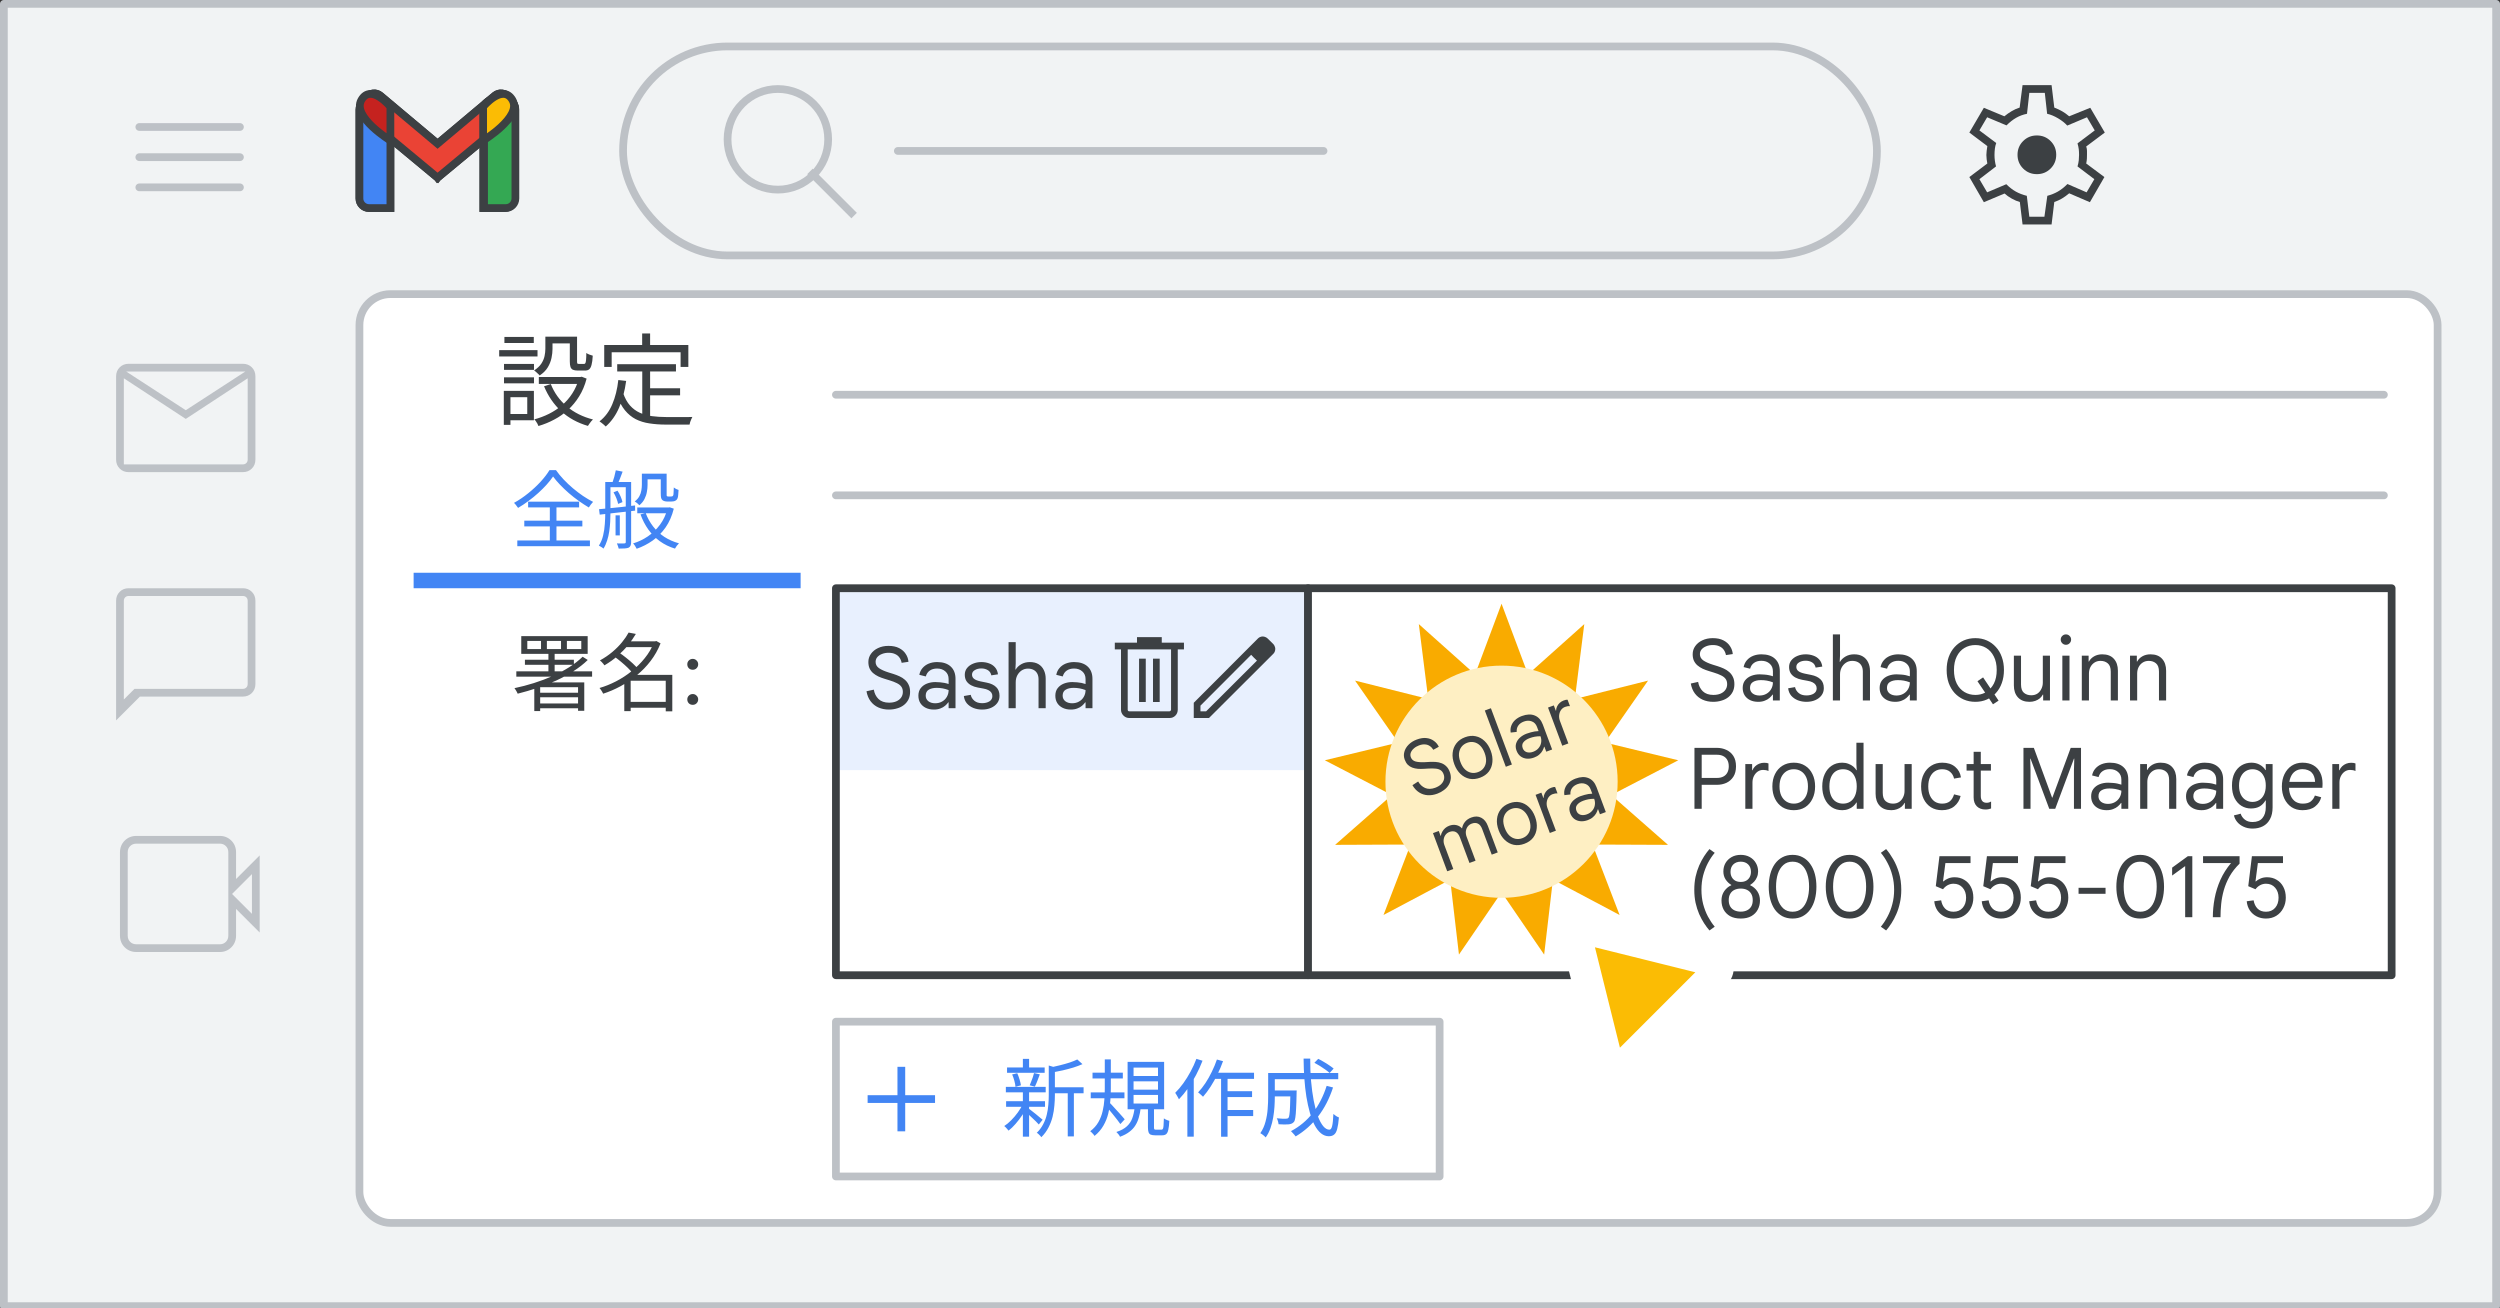 <svg width="323" height="169" viewBox="0 0 323 169" fill="none" xmlns="http://www.w3.org/2000/svg">
<rect x="0" y="0" width="323" height="169" fill="#333333" stroke="none"/>
<g id="gmail-make-your-logo-and-signature-appear-side-by-side" clip-path="url(#clip0_6807_6205)">
<g id="Gmail/settings-full-view">
<g id="Frames/desktop-light">
<rect id="border copy" x="0.5" y="0.5" width="322" height="168.25" fill="#F1F3F4" stroke="#BDC1C6" stroke-linejoin="round"/>
</g>
<g id="Group 5">
<rect id="Rectangle" x="46.44" y="38" width="268.5" height="120" rx="4" fill="white" stroke="#BDC1C6"/>
</g>
<g id="Group 6">
<g id="Gmail icon - illustrated">
<g id="white bg">
<path id="Rectangle_2" d="M46.439 14.165C46.439 13.479 46.996 12.922 47.683 12.922H49.195C49.882 12.922 50.439 13.479 50.439 14.165V26.881H47.683C46.996 26.881 46.439 26.325 46.439 25.638V14.165Z" fill="white" stroke="#3C4043"/>
<path id="Rectangle_3" d="M62.421 14.165C62.421 13.479 62.978 12.922 63.665 12.922H65.215C65.902 12.922 66.458 13.479 66.458 14.165V25.638C66.458 26.325 65.902 26.881 65.215 26.881H62.421V14.165Z" fill="white" stroke="#3C4043"/>
<g id="Combined Shape">
<path fill-rule="evenodd" clip-rule="evenodd" d="M46.792 13.284C46.375 13.819 46.459 14.595 46.981 15.028L56.534 22.955L56.534 22.955L56.534 22.955L56.534 22.955L56.534 22.955L66.088 15.028C66.61 14.595 66.694 13.819 66.276 13.284L65.694 12.539C65.265 11.989 64.471 11.905 63.936 12.354L56.534 18.571L49.133 12.354C48.598 11.905 47.804 11.989 47.374 12.539L46.792 13.284Z" fill="white"/>
<path d="M46.981 15.028L47.3 14.643L47.3 14.643L46.981 15.028ZM46.792 13.284L46.398 12.976L46.398 12.976L46.792 13.284ZM56.534 22.955L56.927 22.646L56.894 22.604L56.853 22.57L56.534 22.955ZM56.534 22.955L56.141 23.265L56.459 23.669L56.854 23.34L56.534 22.955ZM56.534 22.955L56.854 22.571L56.534 22.305L56.214 22.571L56.534 22.955ZM56.534 22.955L56.214 23.34L56.609 23.669L56.927 23.265L56.534 22.955ZM56.534 22.955L56.215 22.57L56.174 22.604L56.142 22.646L56.534 22.955ZM66.088 15.028L65.768 14.643L65.768 14.643L66.088 15.028ZM66.276 13.284L65.882 13.592L65.882 13.592L66.276 13.284ZM65.694 12.539L66.088 12.231L66.088 12.231L65.694 12.539ZM63.936 12.354L63.614 11.972L63.614 11.972L63.936 12.354ZM56.534 18.571L56.213 18.954L56.534 19.224L56.856 18.954L56.534 18.571ZM49.133 12.354L49.454 11.972L49.454 11.972L49.133 12.354ZM47.374 12.539L47.768 12.847L47.768 12.847L47.374 12.539ZM46.981 15.028L47.3 14.643C46.986 14.383 46.935 13.914 47.187 13.592L46.792 13.284L46.398 12.976C45.814 13.724 45.931 14.807 46.662 15.413L46.981 15.028ZM56.534 22.955L56.853 22.57L47.3 14.643L46.981 15.028L46.662 15.413L56.215 23.34L56.534 22.955ZM56.534 22.955L56.141 23.265L56.141 23.265L56.534 22.955L56.927 22.646L56.927 22.646L56.534 22.955ZM56.534 22.955L56.854 23.34L56.854 23.339L56.534 22.955L56.214 22.571L56.214 22.571L56.534 22.955ZM56.534 22.955L56.854 22.571L56.854 22.571L56.534 22.955L56.214 23.339L56.214 23.34L56.534 22.955ZM56.534 22.955L56.142 22.646L56.141 22.646L56.534 22.955L56.927 23.265L56.927 23.265L56.534 22.955ZM56.534 22.955L56.854 23.34L66.407 15.413L66.088 15.028L65.768 14.643L56.215 22.57L56.534 22.955ZM66.088 15.028L66.407 15.413C67.137 14.807 67.254 13.724 66.67 12.976L66.276 13.284L65.882 13.592C66.133 13.914 66.082 14.383 65.768 14.643L66.088 15.028ZM66.276 13.284L66.67 12.976L66.088 12.231L65.694 12.539L65.3 12.847L65.882 13.592L66.276 13.284ZM65.694 12.539L66.088 12.231C65.484 11.458 64.366 11.34 63.614 11.972L63.936 12.354L64.257 12.737C64.575 12.47 65.045 12.52 65.3 12.847L65.694 12.539ZM63.936 12.354L63.614 11.972L56.213 18.189L56.534 18.571L56.856 18.954L64.257 12.737L63.936 12.354ZM49.133 12.354L48.811 12.737L56.213 18.954L56.534 18.571L56.856 18.189L49.454 11.972L49.133 12.354ZM47.374 12.539L47.768 12.847C48.024 12.52 48.493 12.47 48.811 12.737L49.133 12.354L49.454 11.972C48.703 11.34 47.584 11.458 46.98 12.231L47.374 12.539ZM46.792 13.284L47.187 13.592L47.768 12.847L47.374 12.539L46.98 12.231L46.398 12.976L46.792 13.284Z" fill="#3C4043"/>
</g>
<path id="Path 4" fill-rule="evenodd" clip-rule="evenodd" d="M62.421 18.157V13.794C62.421 13.794 64.944 10.74 66.206 12.921C67.468 15.103 62.421 18.157 62.421 18.157Z" fill="white"/>
<path id="Path 4_2" fill-rule="evenodd" clip-rule="evenodd" d="M50.477 18.157V13.794C50.477 13.794 47.953 10.74 46.691 12.921C45.43 15.103 50.477 18.157 50.477 18.157Z" fill="white"/>
</g>
<path id="Rectangle_4" d="M46.44 14.165C46.44 13.479 46.996 12.922 47.683 12.922H49.196C49.883 12.922 50.44 13.479 50.44 14.165V26.881H47.683C46.996 26.881 46.44 26.325 46.44 25.638V14.165Z" fill="#4285F4" stroke="#3C4043"/>
<path id="Rectangle_5" d="M62.541 14.165C62.541 13.479 63.098 12.922 63.785 12.922H65.345C66.032 12.922 66.589 13.479 66.589 14.165V25.638C66.589 26.325 66.032 26.881 65.345 26.881H62.541V14.165Z" fill="#34A853" stroke="#3C4043"/>
<g id="Combined Shape_2">
<path fill-rule="evenodd" clip-rule="evenodd" d="M46.791 13.284C46.374 13.819 46.458 14.595 46.98 15.028L56.533 22.955L56.533 22.955L56.533 22.955L56.533 22.955L56.533 22.955L66.087 15.028C66.609 14.595 66.692 13.819 66.275 13.284L65.693 12.539C65.264 11.989 64.47 11.905 63.935 12.354L56.533 18.571L49.132 12.354C48.597 11.905 47.803 11.989 47.373 12.539L46.791 13.284Z" fill="#EA4335"/>
<path d="M46.98 15.028L47.299 14.643L47.299 14.643L46.98 15.028ZM46.791 13.284L46.397 12.976L46.397 12.976L46.791 13.284ZM56.533 22.955L56.925 22.645L56.893 22.604L56.852 22.57L56.533 22.955ZM56.533 22.955L56.141 23.265L56.458 23.667L56.852 23.34L56.533 22.955ZM56.533 22.955L56.847 22.566L56.529 22.31L56.214 22.57L56.533 22.955ZM56.533 22.955L56.219 23.345L56.613 23.662L56.926 23.265L56.533 22.955ZM56.533 22.955L56.214 22.57L56.173 22.604L56.141 22.645L56.533 22.955ZM66.087 15.028L65.767 14.643L65.767 14.643L66.087 15.028ZM66.275 13.284L65.881 13.592L65.881 13.592L66.275 13.284ZM65.693 12.539L66.087 12.231L66.087 12.231L65.693 12.539ZM63.935 12.354L63.613 11.972L63.613 11.972L63.935 12.354ZM56.533 18.571L56.212 18.954L56.533 19.224L56.855 18.954L56.533 18.571ZM49.132 12.354L49.453 11.972L49.453 11.972L49.132 12.354ZM47.373 12.539L47.767 12.847L47.767 12.847L47.373 12.539ZM46.98 15.028L47.299 14.643C46.985 14.383 46.934 13.914 47.186 13.592L46.791 13.284L46.397 12.976C45.813 13.724 45.93 14.807 46.661 15.413L46.98 15.028ZM56.533 22.955L56.852 22.57L47.299 14.643L46.98 15.028L46.661 15.413L56.214 23.34L56.533 22.955ZM56.533 22.955L56.141 23.265L56.141 23.265L56.533 22.955L56.926 22.645L56.925 22.645L56.533 22.955ZM56.533 22.955L56.852 23.34L56.852 23.34L56.533 22.955L56.214 22.57L56.214 22.57L56.533 22.955ZM56.533 22.955L56.847 22.566L56.847 22.566L56.533 22.955L56.219 23.345L56.219 23.345L56.533 22.955ZM56.533 22.955L56.141 22.645L56.141 22.645L56.533 22.955L56.926 23.265L56.926 23.265L56.533 22.955ZM56.533 22.955L56.853 23.34L66.406 15.413L66.087 15.028L65.767 14.643L56.214 22.57L56.533 22.955ZM66.087 15.028L66.406 15.413C67.136 14.807 67.253 13.724 66.669 12.976L66.275 13.284L65.881 13.592C66.132 13.914 66.081 14.383 65.767 14.643L66.087 15.028ZM66.275 13.284L66.669 12.976L66.087 12.231L65.693 12.539L65.299 12.847L65.881 13.592L66.275 13.284ZM65.693 12.539L66.087 12.231C65.484 11.458 64.365 11.34 63.613 11.972L63.935 12.354L64.256 12.737C64.574 12.47 65.044 12.52 65.299 12.847L65.693 12.539ZM63.935 12.354L63.613 11.972L56.212 18.189L56.533 18.571L56.855 18.954L64.256 12.737L63.935 12.354ZM49.132 12.354L48.81 12.737L56.212 18.954L56.533 18.571L56.855 18.189L49.453 11.972L49.132 12.354ZM47.373 12.539L47.767 12.847C48.023 12.52 48.492 12.47 48.81 12.737L49.132 12.354L49.453 11.972C48.702 11.34 47.583 11.458 46.979 12.231L47.373 12.539ZM46.791 13.284L47.186 13.592L47.767 12.847L47.373 12.539L46.979 12.231L46.397 12.976L46.791 13.284Z" fill="#3C4043"/>
</g>
<path id="Path 4_3" fill-rule="evenodd" clip-rule="evenodd" d="M62.421 18.157V13.794C62.421 13.794 64.945 10.74 66.207 12.921C67.468 15.103 62.421 18.157 62.421 18.157Z" fill="#FBBC04" stroke="#3C4043"/>
<path id="Path 4_4" fill-rule="evenodd" clip-rule="evenodd" d="M50.44 18.157V13.794C50.44 13.794 47.94 10.74 46.69 12.921C45.44 15.103 50.44 18.157 50.44 18.157Z" fill="#C5221F" stroke="#3C4043"/>
</g>
<g id="Menu">
<path id="Line" d="M18 16.406H31" stroke="#BDC1C6" stroke-linecap="round" stroke-linejoin="round"/>
<path id="Line_2" d="M18 20.306H31" stroke="#BDC1C6" stroke-linecap="round" stroke-linejoin="round"/>
<path id="Line_3" d="M18 24.206H31" stroke="#BDC1C6" stroke-linecap="round" stroke-linejoin="round"/>
</g>
</g>
<rect id="Rectangle_6" x="53.44" y="74" width="50" height="2" fill="#4285F4"/>
</g>
<rect id="Rectangle_7" x="108" y="77" width="61" height="22" fill="#E8F0FE" stroke="#E8F0FE" stroke-linejoin="round"/>
<rect id="Rectangle_8" x="108" y="76" width="61" height="50" stroke="#3C4043" stroke-linejoin="round"/>
<rect id="Rectangle_9" x="169" y="76" width="140" height="50" fill="white" stroke="#3C4043" stroke-linejoin="round"/>
<g id="UI/button-white">
<rect id="Rectangle_10" x="108" y="132" width="78" height="20" fill="white" stroke="#BDC1C6" stroke-linejoin="round"/>
<g id="Icons/add-dark-grey">
<g id="Group">
<path id="Line_4" d="M116.452 138.333V145.667" stroke="#4285F4" stroke-linecap="square"/>
<path id="Line 2" d="M112.597 142H120.307" stroke="#4285F4" stroke-linecap="square"/>
</g>
</g>
<path id="Create new" d="M135.896 140.478H139.999V141.248H135.896V140.478ZM130.11 137.915H134.972V138.608H130.11V137.915ZM129.989 142.271H135.016V142.997H129.989V142.271ZM129.956 140.423H135.104V141.127H129.956V140.423ZM137.953 140.786H138.745V146.825H137.953V140.786ZM132.156 136.804H132.959V138.267H132.156V136.804ZM132.156 141.006H132.959V146.858H132.156V141.006ZM135.5 137.662L136.512 137.97C136.505 138.051 136.432 138.102 136.292 138.124V141.523C136.292 141.934 136.27 142.374 136.226 142.843C136.19 143.312 136.113 143.789 135.995 144.273C135.878 144.75 135.702 145.215 135.467 145.67C135.233 146.125 134.925 146.543 134.543 146.924C134.507 146.865 134.452 146.799 134.378 146.726C134.312 146.653 134.239 146.579 134.158 146.506C134.085 146.44 134.015 146.392 133.949 146.363C134.301 146.018 134.58 145.644 134.785 145.241C134.998 144.838 135.152 144.423 135.247 143.998C135.35 143.573 135.416 143.151 135.445 142.733C135.482 142.308 135.5 141.901 135.5 141.512V137.662ZM139.185 136.881L139.856 137.486C139.512 137.64 139.119 137.787 138.679 137.926C138.239 138.058 137.785 138.179 137.315 138.289C136.853 138.392 136.402 138.483 135.962 138.564C135.94 138.476 135.904 138.37 135.852 138.245C135.801 138.113 135.75 138.007 135.698 137.926C136.109 137.838 136.531 137.739 136.963 137.629C137.403 137.519 137.818 137.402 138.206 137.277C138.595 137.145 138.921 137.013 139.185 136.881ZM132.871 143.195C132.959 143.254 133.088 143.353 133.256 143.492C133.432 143.624 133.619 143.771 133.817 143.932C134.015 144.093 134.195 144.244 134.356 144.383C134.518 144.515 134.635 144.61 134.708 144.669L134.213 145.285C134.125 145.182 134.004 145.054 133.85 144.9C133.696 144.746 133.528 144.585 133.344 144.416C133.168 144.24 132.996 144.079 132.827 143.932C132.666 143.778 132.534 143.661 132.431 143.58L132.871 143.195ZM130.77 138.817L131.43 138.663C131.54 138.905 131.639 139.173 131.727 139.466C131.815 139.759 131.874 140.012 131.903 140.225L131.199 140.412C131.185 140.192 131.137 139.935 131.056 139.642C130.976 139.341 130.88 139.066 130.77 138.817ZM133.597 138.641L134.345 138.806C134.243 139.085 134.136 139.367 134.026 139.653C133.916 139.939 133.81 140.185 133.707 140.39L133.036 140.225C133.102 140.078 133.168 139.913 133.234 139.73C133.308 139.547 133.377 139.36 133.443 139.169C133.509 138.971 133.561 138.795 133.597 138.641ZM132.156 142.645L132.75 142.876C132.567 143.272 132.34 143.675 132.068 144.086C131.797 144.489 131.507 144.867 131.199 145.219C130.899 145.564 130.602 145.85 130.308 146.077C130.242 145.982 130.154 145.879 130.044 145.769C129.942 145.652 129.843 145.556 129.747 145.483C130.048 145.292 130.349 145.043 130.649 144.735C130.957 144.427 131.243 144.09 131.507 143.723C131.771 143.356 131.988 142.997 132.156 142.645ZM141.154 138.586H145.07V139.334H141.154V138.586ZM140.923 141.138H145.279V141.897H140.923V141.138ZM142.738 136.87H143.519V140.676C143.519 141.16 143.497 141.677 143.453 142.227C143.417 142.77 143.329 143.316 143.189 143.866C143.057 144.409 142.848 144.929 142.562 145.428C142.284 145.919 141.902 146.363 141.418 146.759C141.382 146.693 141.33 146.623 141.264 146.55C141.198 146.477 141.129 146.403 141.055 146.33C140.989 146.257 140.923 146.198 140.857 146.154C141.305 145.817 141.657 145.424 141.913 144.977C142.17 144.522 142.353 144.046 142.463 143.547C142.581 143.048 142.654 142.553 142.683 142.062C142.72 141.571 142.738 141.109 142.738 140.676V136.87ZM143.343 142.447C143.417 142.513 143.519 142.619 143.651 142.766C143.791 142.913 143.941 143.078 144.102 143.261C144.271 143.437 144.436 143.617 144.597 143.8C144.766 143.983 144.913 144.148 145.037 144.295C145.169 144.442 145.261 144.548 145.312 144.614L144.751 145.23C144.656 145.091 144.524 144.911 144.355 144.691C144.187 144.471 144.007 144.244 143.816 144.009C143.626 143.767 143.442 143.543 143.266 143.338C143.09 143.133 142.947 142.971 142.837 142.854L143.343 142.447ZM146.456 139.708V140.786H149.613V139.708H146.456ZM146.456 141.468V142.579H149.613V141.468H146.456ZM146.456 137.937V139.015H149.613V137.937H146.456ZM145.686 137.189H150.405V143.316H145.686V137.189ZM148.315 142.997H149.096V145.659C149.096 145.784 149.111 145.864 149.14 145.901C149.17 145.938 149.243 145.956 149.36 145.956C149.397 145.956 149.463 145.956 149.558 145.956C149.654 145.956 149.749 145.956 149.844 145.956C149.947 145.956 150.02 145.956 150.064 145.956C150.145 145.956 150.204 145.923 150.24 145.857C150.284 145.791 150.314 145.655 150.328 145.45C150.35 145.245 150.365 144.926 150.372 144.493C150.431 144.537 150.501 144.581 150.581 144.625C150.662 144.669 150.746 144.706 150.834 144.735C150.93 144.764 151.01 144.79 151.076 144.812C151.054 145.311 151.01 145.696 150.944 145.967C150.886 146.238 150.794 146.425 150.669 146.528C150.545 146.631 150.372 146.682 150.152 146.682C150.116 146.682 150.053 146.682 149.965 146.682C149.885 146.682 149.797 146.682 149.701 146.682C149.606 146.682 149.514 146.682 149.426 146.682C149.346 146.682 149.287 146.682 149.25 146.682C149.001 146.682 148.807 146.653 148.667 146.594C148.535 146.535 148.444 146.429 148.392 146.275C148.341 146.128 148.315 145.923 148.315 145.659V142.997ZM146.588 143.14H147.38C147.329 143.58 147.248 143.991 147.138 144.372C147.036 144.746 146.885 145.091 146.687 145.406C146.497 145.714 146.24 145.989 145.917 146.231C145.595 146.48 145.191 146.693 144.707 146.869C144.671 146.774 144.601 146.664 144.498 146.539C144.403 146.422 144.315 146.326 144.234 146.253C144.821 146.062 145.276 145.817 145.598 145.516C145.921 145.215 146.152 144.867 146.291 144.471C146.438 144.068 146.537 143.624 146.588 143.14ZM156.796 138.597H162.021V139.389H156.411L156.796 138.597ZM158.171 140.984H161.768V141.743H158.171V140.984ZM158.171 143.415H161.911V144.196H158.171V143.415ZM157.764 138.861H158.6V146.869H157.764V138.861ZM157.225 136.892L158.017 137.101C157.812 137.68 157.57 138.252 157.291 138.817C157.02 139.374 156.727 139.899 156.411 140.39C156.096 140.881 155.77 141.318 155.432 141.699C155.388 141.655 155.326 141.596 155.245 141.523C155.172 141.45 155.091 141.376 155.003 141.303C154.923 141.23 154.853 141.175 154.794 141.138C155.124 140.793 155.44 140.394 155.74 139.939C156.041 139.484 156.316 138.997 156.565 138.476C156.822 137.955 157.042 137.427 157.225 136.892ZM154.574 136.804L155.366 137.046C155.132 137.662 154.853 138.278 154.53 138.894C154.208 139.503 153.859 140.075 153.485 140.61C153.111 141.138 152.723 141.611 152.319 142.029C152.29 141.963 152.246 141.879 152.187 141.776C152.129 141.666 152.066 141.556 152 141.446C151.942 141.336 151.887 141.252 151.835 141.193C152.202 140.834 152.554 140.419 152.891 139.95C153.229 139.481 153.54 138.978 153.826 138.443C154.12 137.9 154.369 137.354 154.574 136.804ZM153.408 139.631L154.222 138.806L154.233 138.828V146.858H153.408V139.631ZM164.32 140.885H167.048V141.655H164.32V140.885ZM166.729 140.885H167.532C167.532 140.885 167.532 140.907 167.532 140.951C167.532 140.988 167.529 141.035 167.521 141.094C167.521 141.153 167.521 141.2 167.521 141.237C167.507 142.058 167.485 142.726 167.455 143.239C167.433 143.745 167.4 144.13 167.356 144.394C167.32 144.658 167.261 144.841 167.18 144.944C167.092 145.047 166.997 145.12 166.894 145.164C166.799 145.208 166.674 145.241 166.52 145.263C166.374 145.278 166.183 145.285 165.948 145.285C165.714 145.278 165.461 145.267 165.189 145.252C165.182 145.135 165.156 145.006 165.112 144.867C165.076 144.72 165.024 144.592 164.958 144.482C165.208 144.511 165.442 144.53 165.662 144.537C165.882 144.537 166.036 144.537 166.124 144.537C166.205 144.537 166.271 144.53 166.322 144.515C166.381 144.5 166.432 144.467 166.476 144.416C166.528 144.35 166.568 144.203 166.597 143.976C166.634 143.741 166.66 143.389 166.674 142.92C166.696 142.443 166.715 141.809 166.729 141.017V140.885ZM169.82 137.31L170.315 136.804C170.55 136.914 170.792 137.046 171.041 137.2C171.298 137.347 171.536 137.497 171.756 137.651C171.976 137.798 172.16 137.933 172.306 138.058L171.789 138.63C171.65 138.498 171.47 138.355 171.25 138.201C171.03 138.04 170.796 137.882 170.546 137.728C170.297 137.574 170.055 137.435 169.82 137.31ZM171.404 140.291L172.229 140.5C171.76 141.937 171.118 143.184 170.304 144.24C169.49 145.296 168.522 146.158 167.4 146.825C167.356 146.766 167.298 146.693 167.224 146.605C167.151 146.524 167.074 146.44 166.993 146.352C166.92 146.271 166.854 146.202 166.795 146.143C167.91 145.556 168.852 144.768 169.622 143.778C170.392 142.781 170.986 141.618 171.404 140.291ZM164.386 138.63H172.9V139.433H164.386V138.63ZM163.847 138.63H164.705V141.732C164.705 142.121 164.691 142.542 164.661 142.997C164.632 143.452 164.577 143.914 164.496 144.383C164.416 144.852 164.298 145.311 164.144 145.758C163.99 146.198 163.785 146.598 163.528 146.957C163.484 146.898 163.418 146.832 163.33 146.759C163.25 146.686 163.162 146.616 163.066 146.55C162.978 146.484 162.901 146.436 162.835 146.407C163.143 145.952 163.367 145.454 163.506 144.911C163.653 144.368 163.745 143.822 163.781 143.272C163.825 142.715 163.847 142.198 163.847 141.721V138.63ZM168.423 136.771H169.281C169.274 137.79 169.311 138.758 169.391 139.675C169.472 140.592 169.586 141.435 169.732 142.205C169.879 142.968 170.055 143.631 170.26 144.196C170.473 144.753 170.704 145.186 170.953 145.494C171.21 145.802 171.478 145.956 171.756 145.956C171.918 145.956 172.035 145.802 172.108 145.494C172.189 145.179 172.244 144.654 172.273 143.921C172.369 144.009 172.482 144.097 172.614 144.185C172.754 144.273 172.878 144.335 172.988 144.372C172.937 145.003 172.864 145.494 172.768 145.846C172.68 146.198 172.548 146.444 172.372 146.583C172.204 146.73 171.976 146.803 171.69 146.803C171.324 146.803 170.986 146.678 170.678 146.429C170.37 146.18 170.095 145.828 169.853 145.373C169.619 144.918 169.413 144.383 169.237 143.767C169.061 143.144 168.911 142.458 168.786 141.71C168.669 140.962 168.581 140.174 168.522 139.345C168.464 138.509 168.431 137.651 168.423 136.771Z" fill="#4285F4"/>
</g>
<g id="Gmail left nav">
<g id="Meet">
<g id="Group 7">
<g id="videocam_BASELINE_P900_24dp (2)">
<path id="Shape" d="M16.462 122.038L16.109 122.391L16.109 122.391L16.462 122.038ZM16.462 108.963L16.109 108.609L16.109 108.609L16.462 108.963ZM29.538 108.963L29.891 108.609L29.891 108.609L29.538 108.963ZM30 114.775H29.5V115.982L30.354 115.129L30 114.775ZM33.05 111.725H33.55V110.518L32.696 111.371L33.05 111.725ZM33.05 119.275L32.696 119.629L33.55 120.482V119.275H33.05ZM30 116.225L30.354 115.871L29.5 115.018V116.225H30ZM16.462 122.038L16.109 122.391C16.518 122.8 17.036 123 17.625 123V122.5V122C17.281 122 17.024 121.891 16.816 121.684L16.462 122.038ZM16 120.875H15.5C15.5 121.464 15.7 121.982 16.109 122.391L16.462 122.038L16.816 121.684C16.608 121.476 16.5 121.219 16.5 120.875H16ZM16 110.125H15.5V120.875H16H16.5V110.125H16ZM16.462 108.963L16.109 108.609C15.7 109.018 15.5 109.536 15.5 110.125H16H16.5C16.5 109.781 16.608 109.524 16.816 109.316L16.462 108.963ZM17.625 108.5V108C17.036 108 16.518 108.2 16.109 108.609L16.462 108.963L16.816 109.316C17.024 109.109 17.281 109 17.625 109V108.5ZM28.4 108.5V108H17.625V108.5V109H28.4V108.5ZM29.538 108.963L29.891 108.609C29.486 108.204 28.978 108 28.4 108V108.5V109C28.722 109 28.973 109.105 29.184 109.316L29.538 108.963ZM30 110.125H30.5C30.5 109.536 30.3 109.018 29.891 108.609L29.538 108.963L29.184 109.316C29.392 109.524 29.5 109.781 29.5 110.125H30ZM30 114.775H30.5V110.125H30H29.5V114.775H30ZM33.05 111.725L32.696 111.371L29.646 114.421L30 114.775L30.354 115.129L33.404 112.079L33.05 111.725ZM33.05 119.275H33.55V111.725H33.05H32.55V119.275H33.05ZM30 116.225L29.646 116.579L32.696 119.629L33.05 119.275L33.404 118.921L30.354 115.871L30 116.225ZM30 120.875H30.5V116.225H30H29.5V120.875H30ZM29.538 122.038L29.891 122.391C30.3 121.982 30.5 121.464 30.5 120.875H30H29.5C29.5 121.219 29.392 121.476 29.184 121.684L29.538 122.038ZM28.4 122.5V123C28.978 123 29.486 122.796 29.891 122.391L29.538 122.038L29.184 121.684C28.973 121.895 28.722 122 28.4 122V122.5ZM17.625 122.5V123H28.4V122.5V122H17.625V122.5Z" fill="#BDC1C6"/>
</g>
</g>
</g>
<g id="Chat">
<path id="Shape_2" fill-rule="evenodd" clip-rule="evenodd" d="M15 93.075V77.625C15 77.158 15.154 76.771 15.463 76.463C15.771 76.154 16.158 76 16.625 76H31.375C31.842 76 32.229 76.154 32.538 76.463C32.846 76.771 33 77.158 33 77.625V88.375C33 88.842 32.846 89.229 32.538 89.537C32.229 89.846 31.842 90 31.375 90H18.075L15 93.075ZM17.375 89H31.375C31.558 89 31.708 88.942 31.825 88.825C31.942 88.708 32 88.558 32 88.375V77.625C32 77.442 31.942 77.292 31.825 77.175C31.708 77.058 31.558 77 31.375 77H16.625C16.442 77 16.292 77.058 16.175 77.175C16.058 77.292 16 77.442 16 77.625V88.375V88.825V89V90.375L17.375 89Z" fill="#BDC1C6"/>
</g>
<g id="Mail">
<path id="Shape_3" fill-rule="evenodd" clip-rule="evenodd" d="M15.463 60.538C15.771 60.846 16.158 61 16.625 61H31.375C31.842 61 32.229 60.846 32.538 60.538C32.846 60.229 33 59.842 33 59.375V48.625C33 48.158 32.846 47.771 32.538 47.462C32.229 47.154 31.842 47 31.375 47H16.625C16.158 47 15.771 47.154 15.463 47.462C15.154 47.771 15 48.158 15 48.625V59.375C15 59.842 15.154 60.229 15.463 60.538ZM16 48.875L24 54.125L32 48.875V59.375C32 59.558 31.942 59.708 31.825 59.825C31.708 59.942 31.558 60 31.375 60H16.625H16V59.825V59.375V48.875ZM24 53L31.7 48H16.3L24 53Z" fill="#BDC1C6"/>
</g>
</g>
<g id="Cursor ">
<g id="Union">
<mask id="path-29-outside-1_6807_6205" maskUnits="userSpaceOnUse" x="193.038" y="109.584" width="44.548" height="44.548" fill="black">
<rect fill="white" x="193.038" y="109.584" width="44.548" height="44.548"/>
<path fill-rule="evenodd" clip-rule="evenodd" d="M204.936 120.047C204.204 119.865 203.542 120.527 203.724 121.259L207.781 137.559C207.969 138.314 208.909 138.574 209.459 138.024L214.139 133.344L224.589 143.794C225.37 144.575 226.636 144.575 227.417 143.794C228.198 143.013 228.198 141.747 227.417 140.966L216.968 130.516L221.702 125.782C222.251 125.232 221.991 124.292 221.236 124.104L204.936 120.047Z"/>
</mask>
<path fill-rule="evenodd" clip-rule="evenodd" d="M204.936 120.047C204.204 119.865 203.542 120.527 203.724 121.259L207.781 137.559C207.969 138.314 208.909 138.574 209.459 138.024L214.139 133.344L224.589 143.794C225.37 144.575 226.636 144.575 227.417 143.794C228.198 143.013 228.198 141.747 227.417 140.966L216.968 130.516L221.702 125.782C222.251 125.232 221.991 124.292 221.236 124.104L204.936 120.047Z" fill="#FBBC04"/>
<path d="M203.724 121.259L205.665 120.776L205.665 120.776L203.724 121.259ZM204.936 120.047L205.419 118.106L205.419 118.106L204.936 120.047ZM207.781 137.559L209.722 137.076L209.722 137.076L207.781 137.559ZM214.139 133.344L215.553 131.93L214.139 130.516L212.725 131.93L214.139 133.344ZM227.417 140.966L226.003 142.38L227.417 140.966ZM216.968 130.516L215.553 129.101L214.139 130.516L215.553 131.93L216.968 130.516ZM221.236 124.104L220.753 126.045L220.753 126.045L221.236 124.104ZM203.724 121.259L205.665 120.776C205.847 121.508 205.185 122.17 204.453 121.988L204.936 120.047L205.419 118.106C203.224 117.56 201.237 119.547 201.783 121.742L203.724 121.259ZM207.781 137.559L209.722 137.076L205.665 120.776L203.724 121.259L201.783 121.742L205.841 138.042L207.781 137.559ZM209.459 138.024L208.045 136.61C208.595 136.06 209.534 136.321 209.722 137.076L207.781 137.559L205.841 138.042C206.404 140.306 209.223 141.088 210.873 139.439L209.459 138.024ZM214.139 133.344L212.725 131.93L208.045 136.61L209.459 138.024L210.873 139.439L215.553 134.758L214.139 133.344ZM224.589 143.794L226.003 142.38L215.553 131.93L214.139 133.344L212.725 134.758L223.175 145.208L224.589 143.794ZM227.417 143.794L226.003 142.38L224.589 143.794L223.175 145.208C224.737 146.77 227.27 146.77 228.832 145.208L227.417 143.794ZM227.417 140.966L226.003 142.38L226.003 142.38L227.417 143.794L228.832 145.208C230.394 143.646 230.394 141.113 228.832 139.551L227.417 140.966ZM216.968 130.516L215.553 131.93L226.003 142.38L227.417 140.966L228.832 139.551L218.382 129.101L216.968 130.516ZM221.702 125.782L220.287 124.368L215.553 129.101L216.968 130.516L218.382 131.93L223.116 127.196L221.702 125.782ZM221.236 124.104L220.753 126.045C219.998 125.857 219.737 124.917 220.287 124.368L221.702 125.782L223.116 127.196C224.766 125.546 223.983 122.727 221.719 122.163L221.236 124.104ZM204.936 120.047L204.453 121.988L220.753 126.045L221.236 124.104L221.719 122.163L205.419 118.106L204.936 120.047Z" fill="white" mask="url(#path-29-outside-1_6807_6205)"/>
</g>
</g>
<path id="General" d="M71.456 61.563C71.236 61.893 70.961 62.241 70.631 62.608C70.308 62.967 69.949 63.327 69.553 63.686C69.157 64.045 68.735 64.39 68.288 64.72C67.848 65.05 67.397 65.351 66.935 65.622C66.876 65.527 66.796 65.417 66.693 65.292C66.598 65.16 66.502 65.054 66.407 64.973C67.045 64.621 67.657 64.207 68.244 63.73C68.838 63.253 69.373 62.755 69.85 62.234C70.327 61.713 70.708 61.215 70.994 60.738H71.83C72.116 61.149 72.446 61.552 72.82 61.948C73.194 62.344 73.594 62.722 74.019 63.081C74.444 63.44 74.877 63.77 75.317 64.071C75.764 64.372 76.201 64.628 76.626 64.841C76.523 64.944 76.424 65.061 76.329 65.193C76.234 65.318 76.149 65.442 76.076 65.567C75.658 65.318 75.225 65.035 74.778 64.72C74.338 64.405 73.913 64.071 73.502 63.719C73.091 63.36 72.71 62.997 72.358 62.63C72.006 62.263 71.705 61.908 71.456 61.563ZM67.738 67.272H75.24V68.009H67.738V67.272ZM68.233 64.819H74.822V65.556H68.233V64.819ZM66.836 69.824H76.219V70.572H66.836V69.824ZM71.038 65.127H71.896V70.242H71.038V65.127ZM83.292 61.2H85.745V61.926H83.292V61.2ZM82.335 65.567H86.383V66.315H82.335V65.567ZM85.371 61.2H86.13V63.741C86.13 63.844 86.13 63.928 86.13 63.994C86.137 64.053 86.152 64.089 86.174 64.104C86.211 64.133 86.269 64.148 86.35 64.148C86.387 64.148 86.434 64.148 86.493 64.148C86.559 64.148 86.614 64.148 86.658 64.148C86.709 64.148 86.757 64.144 86.801 64.137C86.845 64.13 86.878 64.119 86.9 64.104C86.951 64.075 86.988 64.001 87.01 63.884C87.017 63.803 87.025 63.686 87.032 63.532C87.039 63.378 87.047 63.195 87.054 62.982C87.127 63.041 87.223 63.103 87.34 63.169C87.457 63.228 87.567 63.272 87.67 63.301C87.663 63.499 87.648 63.704 87.626 63.917C87.611 64.122 87.586 64.265 87.549 64.346C87.49 64.515 87.388 64.632 87.241 64.698C87.175 64.735 87.094 64.76 86.999 64.775C86.911 64.79 86.823 64.797 86.735 64.797C86.662 64.797 86.563 64.797 86.438 64.797C86.321 64.797 86.236 64.797 86.185 64.797C86.082 64.797 85.976 64.782 85.866 64.753C85.756 64.724 85.661 64.676 85.58 64.61C85.507 64.544 85.452 64.449 85.415 64.324C85.386 64.199 85.371 63.987 85.371 63.686V61.2ZM86.24 65.567H86.394L86.537 65.545L87.054 65.721C86.819 66.66 86.464 67.47 85.987 68.152C85.51 68.827 84.953 69.391 84.315 69.846C83.677 70.293 82.991 70.645 82.258 70.902C82.207 70.792 82.137 70.667 82.049 70.528C81.961 70.396 81.877 70.29 81.796 70.209C82.478 70.004 83.116 69.699 83.71 69.296C84.311 68.885 84.832 68.383 85.272 67.789C85.719 67.188 86.042 66.495 86.24 65.71V65.567ZM83.424 66.293C83.659 66.916 83.978 67.492 84.381 68.02C84.784 68.541 85.268 68.988 85.833 69.362C86.398 69.729 87.028 70.007 87.725 70.198C87.637 70.279 87.542 70.385 87.439 70.517C87.344 70.656 87.267 70.777 87.208 70.88C86.482 70.66 85.829 70.341 85.25 69.923C84.678 69.505 84.183 69.003 83.765 68.416C83.347 67.829 83.01 67.177 82.753 66.458L83.424 66.293ZM82.929 61.2H83.666V62.641C83.666 62.927 83.637 63.228 83.578 63.543C83.527 63.858 83.424 64.166 83.27 64.467C83.123 64.768 82.9 65.039 82.599 65.281C82.562 65.23 82.507 65.171 82.434 65.105C82.361 65.039 82.284 64.977 82.203 64.918C82.13 64.859 82.064 64.815 82.005 64.786C82.284 64.573 82.485 64.346 82.61 64.104C82.742 63.862 82.826 63.613 82.863 63.356C82.907 63.099 82.929 62.854 82.929 62.619V61.2ZM79.53 66.579H80.08V69.175H79.53V66.579ZM78.54 62.278H81.07V62.949H78.54V62.278ZM80.85 62.278H81.543V70.033C81.543 70.231 81.517 70.385 81.466 70.495C81.422 70.605 81.341 70.693 81.224 70.759C81.092 70.81 80.923 70.843 80.718 70.858C80.513 70.873 80.252 70.88 79.937 70.88C79.922 70.792 79.889 70.682 79.838 70.55C79.794 70.418 79.75 70.304 79.706 70.209C79.933 70.216 80.135 70.22 80.311 70.22C80.494 70.22 80.615 70.216 80.674 70.209C80.791 70.209 80.85 70.15 80.85 70.033V62.278ZM78.199 62.278H78.87V66.271C78.87 66.623 78.859 67.004 78.837 67.415C78.815 67.818 78.775 68.229 78.716 68.647C78.657 69.058 78.566 69.454 78.441 69.835C78.324 70.216 78.166 70.565 77.968 70.88C77.924 70.836 77.865 70.788 77.792 70.737C77.726 70.693 77.653 70.649 77.572 70.605C77.499 70.561 77.433 70.524 77.374 70.495C77.631 70.099 77.814 69.659 77.924 69.175C78.041 68.684 78.115 68.189 78.144 67.69C78.181 67.184 78.199 66.711 78.199 66.271V62.278ZM77.396 65.787C77.785 65.75 78.228 65.71 78.727 65.666C79.233 65.615 79.768 65.56 80.333 65.501C80.905 65.435 81.477 65.369 82.049 65.303L82.06 65.974C81.51 66.04 80.96 66.102 80.41 66.161C79.86 66.22 79.332 66.278 78.826 66.337C78.327 66.388 77.88 66.44 77.484 66.491L77.396 65.787ZM79.266 63.609L79.783 63.4C79.937 63.627 80.073 63.88 80.19 64.159C80.307 64.43 80.384 64.669 80.421 64.874L79.86 65.105C79.823 64.9 79.75 64.658 79.64 64.379C79.53 64.1 79.405 63.844 79.266 63.609ZM79.563 60.76L80.443 60.936C80.34 61.237 80.227 61.537 80.102 61.838C79.985 62.139 79.878 62.395 79.783 62.608L79.101 62.432C79.189 62.197 79.277 61.922 79.365 61.607C79.453 61.284 79.519 61.002 79.563 60.76Z" fill="#4285F4"/>
<path id="Signature:" d="M73.243 82.805V83.861H75.102V82.805H73.243ZM70.658 82.805V83.861H72.484V82.805H70.658ZM68.128 82.805V83.861H69.899V82.805H68.128ZM67.347 82.189H75.927V84.477H67.347V82.189ZM66.709 86.732H76.499V87.425H66.709V86.732ZM67.82 85.236H74.145V85.896H67.82V85.236ZM69.448 89.504H75.014V90.087H69.448V89.504ZM69.426 90.89H75.014V91.506H69.426V90.89ZM75.278 84.851L75.938 85.269C75.395 85.797 74.775 86.281 74.079 86.721C73.389 87.161 72.649 87.564 71.857 87.931C71.065 88.29 70.247 88.609 69.404 88.888C68.568 89.167 67.728 89.412 66.885 89.625C66.863 89.559 66.826 89.482 66.775 89.394C66.731 89.306 66.679 89.218 66.621 89.13C66.569 89.042 66.518 88.969 66.467 88.91C67.31 88.734 68.15 88.514 68.986 88.25C69.822 87.986 70.625 87.685 71.395 87.348C72.165 87.003 72.88 86.622 73.54 86.204C74.2 85.786 74.779 85.335 75.278 84.851ZM70.856 84.466H71.659V87.062H70.856V84.466ZM69.789 88.162H75.08V88.789H69.789V91.869H69.03V88.646L69.492 88.162H69.789ZM74.684 88.162H75.487V91.836H74.684V88.162ZM81.108 90.681H86.41V91.44H81.108V90.681ZM80.723 82.86H84.76V83.608H80.723V82.86ZM81.218 81.727L82.153 81.903C81.874 82.38 81.54 82.86 81.152 83.344C80.763 83.821 80.316 84.283 79.81 84.73C79.304 85.177 78.732 85.588 78.094 85.962C78.057 85.896 78.002 85.823 77.929 85.742C77.863 85.661 77.793 85.584 77.72 85.511C77.646 85.43 77.577 85.368 77.511 85.324C78.112 84.994 78.651 84.627 79.128 84.224C79.612 83.813 80.026 83.395 80.371 82.97C80.723 82.537 81.005 82.123 81.218 81.727ZM84.485 82.86H84.65L84.793 82.816L85.343 83.124C85.013 83.953 84.584 84.712 84.056 85.401C83.528 86.09 82.93 86.706 82.263 87.249C81.603 87.792 80.902 88.265 80.162 88.668C79.428 89.064 78.684 89.383 77.929 89.625C77.899 89.552 77.855 89.467 77.797 89.372C77.745 89.277 77.687 89.185 77.621 89.097C77.562 89.009 77.507 88.939 77.456 88.888C78.167 88.683 78.878 88.397 79.59 88.03C80.301 87.663 80.972 87.227 81.603 86.721C82.241 86.215 82.809 85.65 83.308 85.027C83.814 84.404 84.206 83.733 84.485 83.014V82.86ZM79.359 84.818L79.964 84.301C80.257 84.492 80.558 84.712 80.866 84.961C81.181 85.21 81.474 85.46 81.746 85.709C82.017 85.958 82.237 86.189 82.406 86.402L81.735 86.985C81.581 86.772 81.372 86.538 81.108 86.281C80.844 86.024 80.558 85.768 80.25 85.511C79.942 85.254 79.645 85.023 79.359 84.818ZM86.014 87.194H86.861V91.902H86.014V87.194ZM81.482 87.194H86.432V87.953H81.482V91.88H80.657V87.854L81.317 87.194H81.482ZM89.501 86.534C89.303 86.534 89.134 86.468 88.995 86.336C88.863 86.197 88.797 86.028 88.797 85.83C88.797 85.632 88.863 85.467 88.995 85.335C89.134 85.196 89.303 85.126 89.501 85.126C89.699 85.126 89.864 85.196 89.996 85.335C90.135 85.467 90.205 85.632 90.205 85.83C90.205 86.028 90.135 86.197 89.996 86.336C89.864 86.468 89.699 86.534 89.501 86.534ZM89.501 91.066C89.303 91.066 89.134 91 88.995 90.868C88.863 90.729 88.797 90.56 88.797 90.362C88.797 90.171 88.863 90.01 88.995 89.878C89.134 89.739 89.303 89.669 89.501 89.669C89.699 89.669 89.864 89.739 89.996 89.878C90.135 90.01 90.205 90.171 90.205 90.362C90.205 90.56 90.135 90.729 89.996 90.868C89.864 91 89.699 91.066 89.501 91.066Z" fill="#3C4043"/>
<path id="Signature:_2" d="M221.344 90.676C220.845 90.676 220.391 90.584 219.98 90.401C219.577 90.218 219.243 89.95 218.979 89.598C218.715 89.246 218.539 88.817 218.451 88.311L219.397 88.102C219.478 88.593 219.679 88.997 220.002 89.312C220.332 89.627 220.787 89.785 221.366 89.785C221.718 89.785 222.026 89.73 222.29 89.62C222.561 89.503 222.77 89.341 222.917 89.136C223.071 88.923 223.148 88.678 223.148 88.399C223.148 88.12 223.082 87.893 222.95 87.717C222.825 87.541 222.635 87.391 222.378 87.266C222.121 87.134 221.799 87.009 221.41 86.892L220.805 86.705C220.512 86.617 220.237 86.514 219.98 86.397C219.723 86.272 219.496 86.126 219.298 85.957C219.107 85.788 218.957 85.587 218.847 85.352C218.744 85.117 218.693 84.842 218.693 84.527C218.693 84.138 218.803 83.79 219.023 83.482C219.243 83.167 219.547 82.917 219.936 82.734C220.332 82.543 220.783 82.448 221.289 82.448C221.839 82.448 222.297 82.543 222.664 82.734C223.038 82.925 223.324 83.178 223.522 83.493C223.727 83.801 223.845 84.138 223.874 84.505L222.994 84.637C222.943 84.373 222.847 84.146 222.708 83.955C222.569 83.757 222.382 83.607 222.147 83.504C221.92 83.394 221.637 83.339 221.3 83.339C220.992 83.339 220.71 83.39 220.453 83.493C220.204 83.588 220.002 83.724 219.848 83.9C219.701 84.076 219.628 84.281 219.628 84.516C219.628 84.846 219.771 85.114 220.057 85.319C220.35 85.524 220.765 85.711 221.3 85.88L221.905 86.067C222.184 86.155 222.451 86.258 222.708 86.375C222.972 86.492 223.207 86.643 223.412 86.826C223.617 87.002 223.779 87.218 223.896 87.475C224.021 87.724 224.083 88.032 224.083 88.399C224.083 88.758 224.013 89.081 223.874 89.367C223.735 89.646 223.54 89.884 223.291 90.082C223.042 90.28 222.748 90.427 222.411 90.522C222.081 90.625 221.725 90.676 221.344 90.676ZM227.158 90.676C226.762 90.676 226.414 90.603 226.113 90.456C225.813 90.309 225.578 90.104 225.409 89.84C225.241 89.569 225.156 89.25 225.156 88.883C225.156 88.494 225.255 88.172 225.453 87.915C225.659 87.651 225.926 87.453 226.256 87.321C226.594 87.189 226.957 87.123 227.345 87.123C227.573 87.123 227.782 87.134 227.972 87.156C228.17 87.171 228.357 87.196 228.533 87.233C228.717 87.27 228.893 87.317 229.061 87.376V86.738C229.061 86.32 228.922 85.99 228.643 85.748C228.365 85.499 228.009 85.374 227.576 85.374C227.195 85.374 226.88 85.462 226.63 85.638C226.381 85.807 226.209 86.06 226.113 86.397L225.277 86.188C225.343 85.843 225.483 85.55 225.695 85.308C225.908 85.059 226.176 84.868 226.498 84.736C226.828 84.604 227.188 84.538 227.576 84.538C228.332 84.538 228.915 84.729 229.325 85.11C229.743 85.491 229.952 86.027 229.952 86.716V90.5H229.061V89.741H229.017C228.915 89.888 228.779 90.034 228.61 90.181C228.442 90.328 228.236 90.445 227.994 90.533C227.76 90.628 227.481 90.676 227.158 90.676ZM227.323 89.862C227.661 89.862 227.958 89.789 228.214 89.642C228.478 89.495 228.684 89.294 228.83 89.037C228.984 88.773 229.061 88.48 229.061 88.157C228.79 88.054 228.53 87.981 228.28 87.937C228.031 87.893 227.774 87.871 227.51 87.871C227.092 87.871 226.751 87.952 226.487 88.113C226.231 88.267 226.102 88.524 226.102 88.883C226.102 89.176 226.216 89.415 226.443 89.598C226.678 89.774 226.971 89.862 227.323 89.862ZM233.394 90.676C232.998 90.676 232.627 90.61 232.283 90.478C231.938 90.339 231.652 90.141 231.425 89.884C231.205 89.62 231.073 89.301 231.029 88.927L231.92 88.773C231.978 89.066 232.132 89.319 232.382 89.532C232.631 89.745 232.968 89.851 233.394 89.851C233.76 89.851 234.072 89.774 234.329 89.62C234.585 89.459 234.714 89.231 234.714 88.938C234.714 88.762 234.67 88.612 234.582 88.487C234.494 88.355 234.362 88.245 234.186 88.157C234.017 88.069 233.801 88.003 233.537 87.959L232.822 87.827C232.499 87.768 232.209 87.669 231.953 87.53C231.703 87.391 231.505 87.211 231.359 86.991C231.219 86.764 231.15 86.492 231.15 86.177C231.15 85.847 231.245 85.561 231.436 85.319C231.634 85.07 231.894 84.879 232.217 84.747C232.547 84.608 232.906 84.538 233.295 84.538C233.647 84.538 233.973 84.593 234.274 84.703C234.582 84.806 234.838 84.974 235.044 85.209C235.256 85.436 235.388 85.741 235.44 86.122L234.582 86.254C234.508 85.931 234.351 85.704 234.109 85.572C233.874 85.433 233.603 85.363 233.295 85.363C232.957 85.363 232.671 85.436 232.437 85.583C232.202 85.722 232.085 85.917 232.085 86.166C232.085 86.386 232.173 86.566 232.349 86.705C232.525 86.844 232.803 86.954 233.185 87.035L233.999 87.2C234.519 87.303 234.923 87.493 235.209 87.772C235.495 88.043 235.638 88.421 235.638 88.905C235.638 89.264 235.539 89.576 235.341 89.84C235.143 90.104 234.875 90.309 234.538 90.456C234.2 90.603 233.819 90.676 233.394 90.676ZM236.807 90.5V81.964H237.731V84.714L237.687 85.506H237.731C237.878 85.242 238.112 85.015 238.435 84.824C238.758 84.633 239.132 84.538 239.557 84.538C240.004 84.538 240.378 84.63 240.679 84.813C240.98 84.996 241.207 85.249 241.361 85.572C241.522 85.895 241.603 86.269 241.603 86.694V90.5H240.679V86.771C240.679 86.478 240.624 86.228 240.514 86.023C240.404 85.818 240.246 85.66 240.041 85.55C239.836 85.44 239.59 85.385 239.304 85.385C239.003 85.385 238.732 85.466 238.49 85.627C238.255 85.788 238.068 86.001 237.929 86.265C237.797 86.529 237.731 86.822 237.731 87.145V90.5H236.807ZM244.851 90.676C244.455 90.676 244.106 90.603 243.806 90.456C243.505 90.309 243.27 90.104 243.102 89.84C242.933 89.569 242.849 89.25 242.849 88.883C242.849 88.494 242.948 88.172 243.146 87.915C243.351 87.651 243.619 87.453 243.949 87.321C244.286 87.189 244.649 87.123 245.038 87.123C245.265 87.123 245.474 87.134 245.665 87.156C245.863 87.171 246.05 87.196 246.226 87.233C246.409 87.27 246.585 87.317 246.754 87.376V86.738C246.754 86.32 246.614 85.99 246.336 85.748C246.057 85.499 245.701 85.374 245.269 85.374C244.887 85.374 244.572 85.462 244.323 85.638C244.073 85.807 243.901 86.06 243.806 86.397L242.97 86.188C243.036 85.843 243.175 85.55 243.388 85.308C243.6 85.059 243.868 84.868 244.191 84.736C244.521 84.604 244.88 84.538 245.269 84.538C246.024 84.538 246.607 84.729 247.018 85.11C247.436 85.491 247.645 86.027 247.645 86.716V90.5H246.754V89.741H246.71C246.607 89.888 246.471 90.034 246.303 90.181C246.134 90.328 245.929 90.445 245.687 90.533C245.452 90.628 245.173 90.676 244.851 90.676ZM245.016 89.862C245.353 89.862 245.65 89.789 245.907 89.642C246.171 89.495 246.376 89.294 246.523 89.037C246.677 88.773 246.754 88.48 246.754 88.157C246.482 88.054 246.222 87.981 245.973 87.937C245.723 87.893 245.467 87.871 245.203 87.871C244.785 87.871 244.444 87.952 244.18 88.113C243.923 88.267 243.795 88.524 243.795 88.883C243.795 89.176 243.908 89.415 244.136 89.598C244.37 89.774 244.664 89.862 245.016 89.862ZM255.214 90.676C254.671 90.676 254.172 90.577 253.718 90.379C253.27 90.181 252.878 89.902 252.541 89.543C252.211 89.176 251.954 88.744 251.771 88.245C251.595 87.739 251.507 87.178 251.507 86.562C251.507 85.946 251.595 85.389 251.771 84.89C251.954 84.384 252.211 83.951 252.541 83.592C252.878 83.225 253.27 82.943 253.718 82.745C254.172 82.547 254.671 82.448 255.214 82.448C255.756 82.448 256.251 82.547 256.699 82.745C257.146 82.943 257.535 83.225 257.865 83.592C258.202 83.951 258.459 84.384 258.635 84.89C258.818 85.389 258.91 85.946 258.91 86.562C258.91 87.178 258.818 87.739 258.635 88.245C258.459 88.744 258.206 89.173 257.876 89.532C257.81 89.598 257.747 89.664 257.689 89.73L258.217 90.522L257.491 90.995L256.985 90.236C256.889 90.287 256.794 90.335 256.699 90.379C256.251 90.577 255.756 90.676 255.214 90.676ZM255.214 89.785C255.676 89.785 256.097 89.686 256.479 89.488L255.489 88.014L256.215 87.519L257.172 88.949C257.34 88.766 257.487 88.553 257.612 88.311C257.854 87.834 257.975 87.251 257.975 86.562C257.975 85.873 257.85 85.29 257.601 84.813C257.359 84.329 257.029 83.962 256.611 83.713C256.2 83.464 255.734 83.339 255.214 83.339C254.693 83.339 254.224 83.464 253.806 83.713C253.388 83.962 253.058 84.329 252.816 84.813C252.574 85.29 252.453 85.873 252.453 86.562C252.453 87.251 252.574 87.838 252.816 88.322C253.058 88.799 253.388 89.162 253.806 89.411C254.224 89.66 254.693 89.785 255.214 89.785ZM262.216 90.676C261.57 90.676 261.072 90.485 260.72 90.104C260.368 89.723 260.192 89.206 260.192 88.553V84.714H261.116V88.432C261.116 88.938 261.24 89.297 261.49 89.51C261.746 89.723 262.062 89.829 262.436 89.829C262.751 89.829 263.019 89.756 263.239 89.609C263.459 89.455 263.627 89.253 263.745 89.004C263.869 88.755 263.932 88.483 263.932 88.19V84.714H264.856V90.5H263.976V89.741H263.932C263.844 89.917 263.715 90.078 263.547 90.225C263.378 90.364 263.18 90.474 262.953 90.555C262.725 90.636 262.48 90.676 262.216 90.676ZM266.455 90.5V84.714H267.379V90.5H266.455ZM266.917 83.306C266.734 83.306 266.576 83.24 266.444 83.108C266.312 82.976 266.246 82.818 266.246 82.635C266.246 82.444 266.312 82.287 266.444 82.162C266.576 82.03 266.734 81.964 266.917 81.964C267.108 81.964 267.265 82.03 267.39 82.162C267.522 82.287 267.588 82.444 267.588 82.635C267.588 82.818 267.522 82.976 267.39 83.108C267.265 83.24 267.108 83.306 266.917 83.306ZM268.969 90.5V84.714H269.849V85.473H269.893C270.032 85.202 270.252 84.978 270.553 84.802C270.861 84.626 271.213 84.538 271.609 84.538C272.262 84.538 272.76 84.729 273.105 85.11C273.457 85.491 273.633 86.008 273.633 86.661V90.5H272.709V86.782C272.709 86.276 272.581 85.917 272.324 85.704C272.075 85.491 271.763 85.385 271.389 85.385C271.081 85.385 270.813 85.462 270.586 85.616C270.366 85.763 270.194 85.961 270.069 86.21C269.952 86.452 269.893 86.723 269.893 87.024V90.5H268.969ZM275.199 90.5V84.714H276.079V85.473H276.123C276.263 85.202 276.483 84.978 276.783 84.802C277.091 84.626 277.443 84.538 277.839 84.538C278.492 84.538 278.991 84.729 279.335 85.11C279.687 85.491 279.863 86.008 279.863 86.661V90.5H278.939V86.782C278.939 86.276 278.811 85.917 278.554 85.704C278.305 85.491 277.993 85.385 277.619 85.385C277.311 85.385 277.044 85.462 276.816 85.616C276.596 85.763 276.424 85.961 276.299 86.21C276.182 86.452 276.123 86.723 276.123 87.024V90.5H275.199ZM218.924 104.5V96.624H221.828C222.268 96.624 222.675 96.712 223.049 96.888C223.423 97.057 223.724 97.317 223.951 97.669C224.178 98.021 224.292 98.468 224.292 99.011C224.292 99.554 224.178 100.001 223.951 100.353C223.724 100.705 223.423 100.969 223.049 101.145C222.675 101.314 222.268 101.398 221.828 101.398H219.859V104.5H218.924ZM219.859 100.507H221.85C222.165 100.507 222.433 100.448 222.653 100.331C222.88 100.214 223.053 100.045 223.17 99.825C223.295 99.598 223.357 99.326 223.357 99.011C223.357 98.688 223.295 98.417 223.17 98.197C223.053 97.977 222.88 97.808 222.653 97.691C222.433 97.574 222.165 97.515 221.85 97.515H219.859V100.507ZM225.495 104.5V98.714H226.375V99.517H226.419C226.493 99.326 226.606 99.158 226.76 99.011C226.914 98.864 227.09 98.751 227.288 98.67C227.494 98.589 227.703 98.549 227.915 98.549C228.055 98.549 228.168 98.556 228.256 98.571C228.344 98.586 228.421 98.608 228.487 98.637V99.616C228.385 99.565 228.275 99.528 228.157 99.506C228.04 99.484 227.919 99.473 227.794 99.473C227.538 99.473 227.303 99.546 227.09 99.693C226.885 99.84 226.72 100.038 226.595 100.287C226.478 100.529 226.419 100.797 226.419 101.09V104.5H225.495ZM231.761 104.676C231.197 104.676 230.705 104.548 230.287 104.291C229.877 104.027 229.558 103.664 229.33 103.202C229.103 102.74 228.989 102.208 228.989 101.607C228.989 100.998 229.103 100.467 229.33 100.012C229.558 99.55 229.877 99.191 230.287 98.934C230.705 98.67 231.197 98.538 231.761 98.538C232.326 98.538 232.814 98.67 233.224 98.934C233.635 99.191 233.95 99.55 234.17 100.012C234.398 100.467 234.511 100.998 234.511 101.607C234.511 102.208 234.398 102.74 234.17 103.202C233.95 103.664 233.635 104.027 233.224 104.291C232.814 104.548 232.326 104.676 231.761 104.676ZM231.761 103.829C232.121 103.829 232.436 103.741 232.707 103.565C232.986 103.389 233.202 103.136 233.356 102.806C233.51 102.476 233.587 102.076 233.587 101.607C233.587 101.138 233.51 100.738 233.356 100.408C233.202 100.078 232.986 99.825 232.707 99.649C232.436 99.473 232.121 99.385 231.761 99.385C231.402 99.385 231.083 99.473 230.804 99.649C230.526 99.825 230.306 100.078 230.144 100.408C229.99 100.738 229.913 101.138 229.913 101.607C229.913 102.076 229.99 102.476 230.144 102.806C230.306 103.136 230.526 103.389 230.804 103.565C231.083 103.741 231.402 103.829 231.761 103.829ZM238.02 104.676C237.499 104.676 237.044 104.548 236.656 104.291C236.267 104.027 235.966 103.664 235.754 103.202C235.541 102.74 235.435 102.208 235.435 101.607C235.435 100.998 235.541 100.467 235.754 100.012C235.966 99.55 236.263 99.191 236.645 98.934C237.033 98.67 237.488 98.538 238.009 98.538C238.302 98.538 238.57 98.586 238.812 98.681C239.054 98.769 239.263 98.886 239.439 99.033C239.615 99.18 239.75 99.337 239.846 99.506H239.89L239.846 98.714V95.964H240.77V104.5H239.89V103.686H239.846C239.75 103.855 239.615 104.016 239.439 104.17C239.263 104.324 239.054 104.445 238.812 104.533C238.577 104.628 238.313 104.676 238.02 104.676ZM238.119 103.829C238.471 103.829 238.779 103.745 239.043 103.576C239.307 103.407 239.512 103.158 239.659 102.828C239.813 102.491 239.89 102.084 239.89 101.607C239.89 101.123 239.813 100.716 239.659 100.386C239.512 100.056 239.307 99.807 239.043 99.638C238.779 99.469 238.471 99.385 238.119 99.385C237.774 99.385 237.466 99.469 237.195 99.638C236.931 99.807 236.725 100.056 236.579 100.386C236.432 100.716 236.359 101.123 236.359 101.607C236.359 102.084 236.432 102.491 236.579 102.828C236.725 103.158 236.931 103.407 237.195 103.576C237.466 103.745 237.774 103.829 238.119 103.829ZM244.351 104.676C243.706 104.676 243.207 104.485 242.855 104.104C242.503 103.723 242.327 103.206 242.327 102.553V98.714H243.251V102.432C243.251 102.938 243.376 103.297 243.625 103.51C243.882 103.723 244.197 103.829 244.571 103.829C244.887 103.829 245.154 103.756 245.374 103.609C245.594 103.455 245.763 103.253 245.88 103.004C246.005 102.755 246.067 102.483 246.067 102.19V98.714H246.991V104.5H246.111V103.741H246.067C245.979 103.917 245.851 104.078 245.682 104.225C245.514 104.364 245.316 104.474 245.088 104.555C244.861 104.636 244.615 104.676 244.351 104.676ZM250.902 104.676C250.359 104.676 249.886 104.551 249.483 104.302C249.08 104.045 248.764 103.686 248.537 103.224C248.317 102.762 248.207 102.223 248.207 101.607C248.207 100.984 248.324 100.445 248.559 99.99C248.794 99.528 249.116 99.172 249.527 98.923C249.938 98.666 250.407 98.538 250.935 98.538C251.632 98.538 252.189 98.718 252.607 99.077C253.025 99.429 253.274 99.884 253.355 100.441L252.464 100.595C252.391 100.243 252.222 99.953 251.958 99.726C251.701 99.499 251.357 99.385 250.924 99.385C250.572 99.385 250.26 99.473 249.989 99.649C249.725 99.818 249.516 100.067 249.362 100.397C249.208 100.727 249.131 101.13 249.131 101.607C249.131 102.076 249.208 102.48 249.362 102.817C249.516 103.147 249.725 103.4 249.989 103.576C250.26 103.745 250.572 103.829 250.924 103.829C251.335 103.829 251.665 103.73 251.914 103.532C252.163 103.327 252.347 103.026 252.464 102.63L253.311 102.839C253.179 103.389 252.908 103.833 252.497 104.17C252.094 104.507 251.562 104.676 250.902 104.676ZM254.081 98.714H254.994V97.13H255.918V98.714H257.227V99.561H255.918V102.839C255.918 103.118 255.98 103.334 256.105 103.488C256.229 103.642 256.416 103.719 256.666 103.719C256.79 103.719 256.897 103.704 256.985 103.675C257.08 103.646 257.168 103.605 257.249 103.554V104.456C257.153 104.493 257.051 104.522 256.941 104.544C256.831 104.573 256.688 104.588 256.512 104.588C256.057 104.588 255.69 104.452 255.412 104.181C255.133 103.902 254.994 103.517 254.994 103.026V99.561H254.081V98.714ZM261.431 104.5V96.624H262.773L265.127 103.048H265.171L267.536 96.624H268.867V104.5H267.954V99.495L267.998 98.021H267.954L265.534 104.5H264.764L262.344 98.021H262.3L262.344 99.495V104.5H261.431ZM272.179 104.676C271.783 104.676 271.435 104.603 271.134 104.456C270.833 104.309 270.599 104.104 270.43 103.84C270.261 103.569 270.177 103.25 270.177 102.883C270.177 102.494 270.276 102.172 270.474 101.915C270.679 101.651 270.947 101.453 271.277 101.321C271.614 101.189 271.977 101.123 272.366 101.123C272.593 101.123 272.802 101.134 272.993 101.156C273.191 101.171 273.378 101.196 273.554 101.233C273.737 101.27 273.913 101.317 274.082 101.376V100.738C274.082 100.32 273.943 99.99 273.664 99.748C273.385 99.499 273.03 99.374 272.597 99.374C272.216 99.374 271.9 99.462 271.651 99.638C271.402 99.807 271.229 100.06 271.134 100.397L270.298 100.188C270.364 99.843 270.503 99.55 270.716 99.308C270.929 99.059 271.196 98.868 271.519 98.736C271.849 98.604 272.208 98.538 272.597 98.538C273.352 98.538 273.935 98.729 274.346 99.11C274.764 99.491 274.973 100.027 274.973 100.716V104.5H274.082V103.741H274.038C273.935 103.888 273.8 104.034 273.631 104.181C273.462 104.328 273.257 104.445 273.015 104.533C272.78 104.628 272.502 104.676 272.179 104.676ZM272.344 103.862C272.681 103.862 272.978 103.789 273.235 103.642C273.499 103.495 273.704 103.294 273.851 103.037C274.005 102.773 274.082 102.48 274.082 102.157C273.811 102.054 273.55 101.981 273.301 101.937C273.052 101.893 272.795 101.871 272.531 101.871C272.113 101.871 271.772 101.952 271.508 102.113C271.251 102.267 271.123 102.524 271.123 102.883C271.123 103.176 271.237 103.415 271.464 103.598C271.699 103.774 271.992 103.862 272.344 103.862ZM276.51 104.5V98.714H277.39V99.473H277.434C277.573 99.202 277.793 98.978 278.094 98.802C278.402 98.626 278.754 98.538 279.15 98.538C279.803 98.538 280.301 98.729 280.646 99.11C280.998 99.491 281.174 100.008 281.174 100.661V104.5H280.25V100.782C280.25 100.276 280.122 99.917 279.865 99.704C279.616 99.491 279.304 99.385 278.93 99.385C278.622 99.385 278.354 99.462 278.127 99.616C277.907 99.763 277.735 99.961 277.61 100.21C277.493 100.452 277.434 100.723 277.434 101.024V104.5H276.51ZM284.436 104.676C284.04 104.676 283.691 104.603 283.391 104.456C283.09 104.309 282.855 104.104 282.687 103.84C282.518 103.569 282.434 103.25 282.434 102.883C282.434 102.494 282.533 102.172 282.731 101.915C282.936 101.651 283.204 101.453 283.534 101.321C283.871 101.189 284.234 101.123 284.623 101.123C284.85 101.123 285.059 101.134 285.25 101.156C285.448 101.171 285.635 101.196 285.811 101.233C285.994 101.27 286.17 101.317 286.339 101.376V100.738C286.339 100.32 286.199 99.99 285.921 99.748C285.642 99.499 285.286 99.374 284.854 99.374C284.472 99.374 284.157 99.462 283.908 99.638C283.658 99.807 283.486 100.06 283.391 100.397L282.555 100.188C282.621 99.843 282.76 99.55 282.973 99.308C283.185 99.059 283.453 98.868 283.776 98.736C284.106 98.604 284.465 98.538 284.854 98.538C285.609 98.538 286.192 98.729 286.603 99.11C287.021 99.491 287.23 100.027 287.23 100.716V104.5H286.339V103.741H286.295C286.192 103.888 286.056 104.034 285.888 104.181C285.719 104.328 285.514 104.445 285.272 104.533C285.037 104.628 284.758 104.676 284.436 104.676ZM284.601 103.862C284.938 103.862 285.235 103.789 285.492 103.642C285.756 103.495 285.961 103.294 286.108 103.037C286.262 102.773 286.339 102.48 286.339 102.157C286.067 102.054 285.807 101.981 285.558 101.937C285.308 101.893 285.052 101.871 284.788 101.871C284.37 101.871 284.029 101.952 283.765 102.113C283.508 102.267 283.38 102.524 283.38 102.883C283.38 103.176 283.493 103.415 283.721 103.598C283.955 103.774 284.249 103.862 284.601 103.862ZM291.034 107.052C290.594 107.052 290.205 106.971 289.868 106.81C289.531 106.656 289.256 106.451 289.043 106.194C288.83 105.937 288.691 105.655 288.625 105.347L289.494 105.127C289.589 105.428 289.765 105.681 290.022 105.886C290.279 106.099 290.616 106.205 291.034 106.205C291.606 106.205 292.031 106.033 292.31 105.688C292.596 105.351 292.739 104.885 292.739 104.291V103.422H292.695C292.519 103.737 292.277 103.99 291.969 104.181C291.661 104.364 291.276 104.456 290.814 104.456C290.374 104.456 289.967 104.342 289.593 104.115C289.226 103.888 288.929 103.554 288.702 103.114C288.482 102.674 288.372 102.135 288.372 101.497C288.372 100.852 288.482 100.313 288.702 99.88C288.929 99.44 289.234 99.106 289.615 98.879C289.996 98.652 290.418 98.538 290.88 98.538C291.298 98.538 291.665 98.63 291.98 98.813C292.295 98.989 292.534 99.216 292.695 99.495H292.739V98.714H293.619V104.302C293.619 104.925 293.505 105.439 293.278 105.842C293.058 106.253 292.754 106.557 292.365 106.755C291.976 106.953 291.533 107.052 291.034 107.052ZM291.023 103.609C291.338 103.609 291.624 103.532 291.881 103.378C292.138 103.224 292.343 102.993 292.497 102.685C292.658 102.37 292.739 101.974 292.739 101.497C292.739 101.02 292.658 100.628 292.497 100.32C292.343 100.005 292.138 99.77 291.881 99.616C291.624 99.462 291.338 99.385 291.023 99.385C290.715 99.385 290.429 99.462 290.165 99.616C289.901 99.77 289.688 100.005 289.527 100.32C289.366 100.628 289.285 101.02 289.285 101.497C289.285 101.974 289.366 102.37 289.527 102.685C289.688 102.993 289.901 103.224 290.165 103.378C290.429 103.532 290.715 103.609 291.023 103.609ZM297.479 104.676C296.937 104.676 296.464 104.544 296.06 104.28C295.664 104.009 295.356 103.642 295.136 103.18C294.924 102.718 294.817 102.197 294.817 101.618C294.817 101.024 294.927 100.496 295.147 100.034C295.375 99.565 295.686 99.198 296.082 98.934C296.486 98.67 296.948 98.538 297.468 98.538C298.026 98.538 298.495 98.648 298.876 98.868C299.265 99.088 299.562 99.403 299.767 99.814C299.973 100.217 300.075 100.701 300.075 101.266C300.075 101.361 300.072 101.457 300.064 101.552C300.064 101.64 300.061 101.717 300.053 101.783H295.741C295.756 102.179 295.829 102.524 295.961 102.817C296.108 103.147 296.313 103.4 296.577 103.576C296.849 103.745 297.16 103.829 297.512 103.829C297.974 103.829 298.323 103.734 298.557 103.543C298.799 103.345 298.975 103.092 299.085 102.784L299.899 103.004C299.782 103.473 299.522 103.869 299.118 104.192C298.722 104.515 298.176 104.676 297.479 104.676ZM295.785 101.013H299.107C299.1 100.764 299.06 100.54 298.986 100.342C298.92 100.137 298.818 99.964 298.678 99.825C298.546 99.678 298.378 99.568 298.172 99.495C297.974 99.414 297.74 99.374 297.468 99.374C297.124 99.374 296.819 99.462 296.555 99.638C296.299 99.807 296.101 100.056 295.961 100.386C295.881 100.569 295.822 100.778 295.785 101.013ZM301.335 104.5V98.714H302.215V99.517H302.259C302.333 99.326 302.446 99.158 302.6 99.011C302.754 98.864 302.93 98.751 303.128 98.67C303.334 98.589 303.543 98.549 303.755 98.549C303.895 98.549 304.008 98.556 304.096 98.571C304.184 98.586 304.261 98.608 304.327 98.637V99.616C304.225 99.565 304.115 99.528 303.997 99.506C303.88 99.484 303.759 99.473 303.634 99.473C303.378 99.473 303.143 99.546 302.93 99.693C302.725 99.84 302.56 100.038 302.435 100.287C302.318 100.529 302.259 100.797 302.259 101.09V104.5H301.335ZM220.86 120.216C220.633 119.952 220.402 119.64 220.167 119.281C219.94 118.929 219.727 118.533 219.529 118.093C219.338 117.646 219.184 117.162 219.067 116.641C218.957 116.12 218.902 115.559 218.902 114.958C218.902 114.357 218.957 113.796 219.067 113.275C219.184 112.754 219.338 112.274 219.529 111.834C219.727 111.387 219.94 110.987 220.167 110.635C220.402 110.276 220.633 109.964 220.86 109.7L221.542 110.184C221.219 110.565 220.926 111.005 220.662 111.504C220.405 111.995 220.2 112.531 220.046 113.11C219.899 113.689 219.826 114.305 219.826 114.958C219.826 115.611 219.899 116.227 220.046 116.806C220.2 117.385 220.405 117.921 220.662 118.412C220.926 118.903 221.219 119.343 221.542 119.732L220.86 120.216ZM224.903 118.676C224.36 118.676 223.902 118.573 223.528 118.368C223.161 118.155 222.882 117.873 222.692 117.521C222.508 117.169 222.417 116.78 222.417 116.355C222.417 116.047 222.468 115.765 222.571 115.508C222.681 115.251 222.831 115.028 223.022 114.837C223.212 114.639 223.432 114.485 223.682 114.375V114.331C223.396 114.162 223.154 113.931 222.956 113.638C222.758 113.337 222.659 112.989 222.659 112.593C222.659 112.19 222.75 111.827 222.934 111.504C223.124 111.181 223.388 110.925 223.726 110.734C224.063 110.543 224.455 110.448 224.903 110.448C225.35 110.448 225.742 110.543 226.08 110.734C226.417 110.925 226.677 111.181 226.861 111.504C227.051 111.827 227.147 112.19 227.147 112.593C227.147 112.857 227.099 113.099 227.004 113.319C226.916 113.539 226.795 113.733 226.641 113.902C226.487 114.071 226.314 114.214 226.124 114.331V114.375C226.498 114.544 226.802 114.8 227.037 115.145C227.271 115.49 227.389 115.893 227.389 116.355C227.389 116.78 227.293 117.169 227.103 117.521C226.919 117.873 226.641 118.155 226.267 118.368C225.9 118.573 225.445 118.676 224.903 118.676ZM224.903 117.785C225.211 117.785 225.478 117.73 225.706 117.62C225.94 117.51 226.124 117.345 226.256 117.125C226.388 116.905 226.454 116.63 226.454 116.3C226.454 115.97 226.388 115.695 226.256 115.475C226.124 115.248 225.94 115.079 225.706 114.969C225.478 114.859 225.211 114.804 224.903 114.804C224.602 114.804 224.334 114.859 224.1 114.969C223.865 115.079 223.682 115.248 223.55 115.475C223.418 115.695 223.352 115.97 223.352 116.3C223.352 116.63 223.418 116.905 223.55 117.125C223.682 117.345 223.865 117.51 224.1 117.62C224.334 117.73 224.602 117.785 224.903 117.785ZM224.903 113.946C225.167 113.946 225.398 113.895 225.596 113.792C225.794 113.682 225.948 113.528 226.058 113.33C226.168 113.132 226.223 112.901 226.223 112.637C226.223 112.234 226.102 111.915 225.86 111.68C225.618 111.445 225.299 111.328 224.903 111.328C224.507 111.328 224.188 111.445 223.946 111.68C223.704 111.915 223.583 112.234 223.583 112.637C223.583 112.901 223.638 113.132 223.748 113.33C223.858 113.528 224.012 113.682 224.21 113.792C224.408 113.895 224.639 113.946 224.903 113.946ZM231.6 118.676C231.101 118.676 230.658 118.573 230.269 118.368C229.888 118.155 229.565 117.866 229.301 117.499C229.044 117.125 228.85 116.689 228.718 116.19C228.586 115.684 228.52 115.141 228.52 114.562C228.52 113.975 228.586 113.433 228.718 112.934C228.85 112.435 229.044 112.003 229.301 111.636C229.565 111.262 229.888 110.972 230.269 110.767C230.658 110.554 231.101 110.448 231.6 110.448C232.099 110.448 232.539 110.554 232.92 110.767C233.309 110.972 233.631 111.262 233.888 111.636C234.152 112.003 234.35 112.435 234.482 112.934C234.614 113.433 234.68 113.975 234.68 114.562C234.68 115.141 234.614 115.684 234.482 116.19C234.35 116.689 234.152 117.125 233.888 117.499C233.631 117.866 233.309 118.155 232.92 118.368C232.539 118.573 232.099 118.676 231.6 118.676ZM231.6 117.796C232.077 117.796 232.473 117.657 232.788 117.378C233.103 117.092 233.338 116.707 233.492 116.223C233.653 115.732 233.734 115.178 233.734 114.562C233.734 113.939 233.653 113.385 233.492 112.901C233.338 112.417 233.103 112.036 232.788 111.757C232.473 111.471 232.077 111.328 231.6 111.328C231.123 111.328 230.727 111.471 230.412 111.757C230.097 112.036 229.858 112.417 229.697 112.901C229.543 113.385 229.466 113.939 229.466 114.562C229.466 115.178 229.543 115.732 229.697 116.223C229.858 116.707 230.097 117.092 230.412 117.378C230.727 117.657 231.123 117.796 231.6 117.796ZM238.969 118.676C238.471 118.676 238.027 118.573 237.638 118.368C237.257 118.155 236.934 117.866 236.67 117.499C236.414 117.125 236.219 116.689 236.087 116.19C235.955 115.684 235.889 115.141 235.889 114.562C235.889 113.975 235.955 113.433 236.087 112.934C236.219 112.435 236.414 112.003 236.67 111.636C236.934 111.262 237.257 110.972 237.638 110.767C238.027 110.554 238.471 110.448 238.969 110.448C239.468 110.448 239.908 110.554 240.289 110.767C240.678 110.972 241.001 111.262 241.257 111.636C241.521 112.003 241.719 112.435 241.851 112.934C241.983 113.433 242.049 113.975 242.049 114.562C242.049 115.141 241.983 115.684 241.851 116.19C241.719 116.689 241.521 117.125 241.257 117.499C241.001 117.866 240.678 118.155 240.289 118.368C239.908 118.573 239.468 118.676 238.969 118.676ZM238.969 117.796C239.446 117.796 239.842 117.657 240.157 117.378C240.473 117.092 240.707 116.707 240.861 116.223C241.023 115.732 241.103 115.178 241.103 114.562C241.103 113.939 241.023 113.385 240.861 112.901C240.707 112.417 240.473 112.036 240.157 111.757C239.842 111.471 239.446 111.328 238.969 111.328C238.493 111.328 238.097 111.471 237.781 111.757C237.466 112.036 237.228 112.417 237.066 112.901C236.912 113.385 236.835 113.939 236.835 114.562C236.835 115.178 236.912 115.732 237.066 116.223C237.228 116.707 237.466 117.092 237.781 117.378C238.097 117.657 238.493 117.796 238.969 117.796ZM243.687 120.216L243.005 119.732C243.328 119.343 243.618 118.903 243.874 118.412C244.138 117.921 244.344 117.385 244.49 116.806C244.644 116.227 244.721 115.611 244.721 114.958C244.721 114.305 244.644 113.689 244.49 113.11C244.344 112.531 244.138 111.995 243.874 111.504C243.618 111.005 243.328 110.565 243.005 110.184L243.687 109.7C243.995 110.052 244.3 110.488 244.6 111.009C244.901 111.522 245.15 112.109 245.348 112.769C245.546 113.429 245.645 114.159 245.645 114.958C245.645 115.559 245.587 116.12 245.469 116.641C245.359 117.162 245.205 117.646 245.007 118.093C244.817 118.533 244.608 118.929 244.38 119.281C244.153 119.64 243.922 119.952 243.687 120.216ZM252.392 118.676C251.952 118.676 251.553 118.584 251.193 118.401C250.834 118.218 250.541 117.961 250.313 117.631C250.086 117.294 249.95 116.898 249.906 116.443L250.797 116.322C250.871 116.762 251.039 117.118 251.303 117.389C251.567 117.66 251.93 117.796 252.392 117.796C252.891 117.796 253.287 117.627 253.58 117.29C253.874 116.953 254.02 116.516 254.02 115.981C254.02 115.46 253.874 115.031 253.58 114.694C253.287 114.349 252.891 114.177 252.392 114.177C252.121 114.177 251.864 114.243 251.622 114.375C251.388 114.507 251.193 114.679 251.039 114.892L250.104 114.496L250.577 110.624H254.592V111.504H251.347L251.039 113.869L251.083 113.88C251.245 113.733 251.446 113.609 251.688 113.506C251.938 113.396 252.22 113.341 252.535 113.341C253.005 113.341 253.419 113.451 253.778 113.671C254.145 113.884 254.431 114.188 254.636 114.584C254.849 114.98 254.955 115.446 254.955 115.981C254.955 116.48 254.845 116.934 254.625 117.345C254.413 117.756 254.112 118.082 253.723 118.324C253.342 118.559 252.898 118.676 252.392 118.676ZM258.526 118.676C258.086 118.676 257.687 118.584 257.327 118.401C256.968 118.218 256.675 117.961 256.447 117.631C256.22 117.294 256.084 116.898 256.04 116.443L256.931 116.322C257.005 116.762 257.173 117.118 257.437 117.389C257.701 117.66 258.064 117.796 258.526 117.796C259.025 117.796 259.421 117.627 259.714 117.29C260.008 116.953 260.154 116.516 260.154 115.981C260.154 115.46 260.008 115.031 259.714 114.694C259.421 114.349 259.025 114.177 258.526 114.177C258.255 114.177 257.998 114.243 257.756 114.375C257.522 114.507 257.327 114.679 257.173 114.892L256.238 114.496L256.711 110.624H260.726V111.504H257.481L257.173 113.869L257.217 113.88C257.379 113.733 257.58 113.609 257.822 113.506C258.072 113.396 258.354 113.341 258.669 113.341C259.139 113.341 259.553 113.451 259.912 113.671C260.279 113.884 260.565 114.188 260.77 114.584C260.983 114.98 261.089 115.446 261.089 115.981C261.089 116.48 260.979 116.934 260.759 117.345C260.547 117.756 260.246 118.082 259.857 118.324C259.476 118.559 259.032 118.676 258.526 118.676ZM264.66 118.676C264.22 118.676 263.82 118.584 263.461 118.401C263.102 118.218 262.808 117.961 262.581 117.631C262.354 117.294 262.218 116.898 262.174 116.443L263.065 116.322C263.138 116.762 263.307 117.118 263.571 117.389C263.835 117.66 264.198 117.796 264.66 117.796C265.159 117.796 265.555 117.627 265.848 117.29C266.141 116.953 266.288 116.516 266.288 115.981C266.288 115.46 266.141 115.031 265.848 114.694C265.555 114.349 265.159 114.177 264.66 114.177C264.389 114.177 264.132 114.243 263.89 114.375C263.655 114.507 263.461 114.679 263.307 114.892L262.372 114.496L262.845 110.624H266.86V111.504H263.615L263.307 113.869L263.351 113.88C263.512 113.733 263.714 113.609 263.956 113.506C264.205 113.396 264.488 113.341 264.803 113.341C265.272 113.341 265.687 113.451 266.046 113.671C266.413 113.884 266.699 114.188 266.904 114.584C267.117 114.98 267.223 115.446 267.223 115.981C267.223 116.48 267.113 116.934 266.893 117.345C266.68 117.756 266.38 118.082 265.991 118.324C265.61 118.559 265.166 118.676 264.66 118.676ZM268.55 115.475V114.705H272.037V115.475H268.55ZM276.513 118.676C276.014 118.676 275.571 118.573 275.182 118.368C274.801 118.155 274.478 117.866 274.214 117.499C273.957 117.125 273.763 116.689 273.631 116.19C273.499 115.684 273.433 115.141 273.433 114.562C273.433 113.975 273.499 113.433 273.631 112.934C273.763 112.435 273.957 112.003 274.214 111.636C274.478 111.262 274.801 110.972 275.182 110.767C275.571 110.554 276.014 110.448 276.513 110.448C277.012 110.448 277.452 110.554 277.833 110.767C278.222 110.972 278.544 111.262 278.801 111.636C279.065 112.003 279.263 112.435 279.395 112.934C279.527 113.433 279.593 113.975 279.593 114.562C279.593 115.141 279.527 115.684 279.395 116.19C279.263 116.689 279.065 117.125 278.801 117.499C278.544 117.866 278.222 118.155 277.833 118.368C277.452 118.573 277.012 118.676 276.513 118.676ZM276.513 117.796C276.99 117.796 277.386 117.657 277.701 117.378C278.016 117.092 278.251 116.707 278.405 116.223C278.566 115.732 278.647 115.178 278.647 114.562C278.647 113.939 278.566 113.385 278.405 112.901C278.251 112.417 278.016 112.036 277.701 111.757C277.386 111.471 276.99 111.328 276.513 111.328C276.036 111.328 275.64 111.471 275.325 111.757C275.01 112.036 274.771 112.417 274.61 112.901C274.456 113.385 274.379 113.939 274.379 114.562C274.379 115.178 274.456 115.732 274.61 116.223C274.771 116.707 275.01 117.092 275.325 117.378C275.64 117.657 276.036 117.796 276.513 117.796ZM282.323 118.5V111.9L280.64 113.121V112.098L282.664 110.624H283.247V118.5H282.323ZM286.889 118.5H285.899C285.899 117.701 285.976 116.89 286.13 116.069C286.284 115.248 286.533 114.448 286.878 113.671C287.23 112.894 287.688 112.171 288.253 111.504H284.634V110.624H289.353V111.581C288.825 112.094 288.396 112.641 288.066 113.22C287.743 113.799 287.494 114.393 287.318 115.002C287.149 115.603 287.036 116.201 286.977 116.795C286.918 117.389 286.889 117.957 286.889 118.5ZM292.762 118.676C292.322 118.676 291.922 118.584 291.563 118.401C291.203 118.218 290.91 117.961 290.683 117.631C290.455 117.294 290.32 116.898 290.276 116.443L291.167 116.322C291.24 116.762 291.409 117.118 291.673 117.389C291.937 117.66 292.3 117.796 292.762 117.796C293.26 117.796 293.656 117.627 293.95 117.29C294.243 116.953 294.39 116.516 294.39 115.981C294.39 115.46 294.243 115.031 293.95 114.694C293.656 114.349 293.26 114.177 292.762 114.177C292.49 114.177 292.234 114.243 291.992 114.375C291.757 114.507 291.563 114.679 291.409 114.892L290.474 114.496L290.947 110.624H294.962V111.504H291.717L291.409 113.869L291.453 113.88C291.614 113.733 291.816 113.609 292.058 113.506C292.307 113.396 292.589 113.341 292.905 113.341C293.374 113.341 293.788 113.451 294.148 113.671C294.514 113.884 294.8 114.188 295.006 114.584C295.218 114.98 295.325 115.446 295.325 115.981C295.325 116.48 295.215 116.934 294.995 117.345C294.782 117.756 294.481 118.082 294.093 118.324C293.711 118.559 293.268 118.676 292.762 118.676Z" fill="#3C4043"/>
<path id="Signature:_3" d="M114.844 91.676C114.345 91.676 113.891 91.584 113.48 91.401C113.077 91.218 112.743 90.95 112.479 90.598C112.215 90.246 112.039 89.817 111.951 89.311L112.897 89.102C112.978 89.593 113.179 89.997 113.502 90.312C113.832 90.627 114.287 90.785 114.866 90.785C115.218 90.785 115.526 90.73 115.79 90.62C116.061 90.503 116.27 90.341 116.417 90.136C116.571 89.923 116.648 89.678 116.648 89.399C116.648 89.12 116.582 88.893 116.45 88.717C116.325 88.541 116.135 88.391 115.878 88.266C115.621 88.134 115.299 88.009 114.91 87.892L114.305 87.705C114.012 87.617 113.737 87.514 113.48 87.397C113.223 87.272 112.996 87.126 112.798 86.957C112.607 86.788 112.457 86.587 112.347 86.352C112.244 86.117 112.193 85.842 112.193 85.527C112.193 85.138 112.303 84.79 112.523 84.482C112.743 84.167 113.047 83.917 113.436 83.734C113.832 83.543 114.283 83.448 114.789 83.448C115.339 83.448 115.797 83.543 116.164 83.734C116.538 83.925 116.824 84.178 117.022 84.493C117.227 84.801 117.345 85.138 117.374 85.505L116.494 85.637C116.443 85.373 116.347 85.146 116.208 84.955C116.069 84.757 115.882 84.607 115.647 84.504C115.42 84.394 115.137 84.339 114.8 84.339C114.492 84.339 114.21 84.39 113.953 84.493C113.704 84.588 113.502 84.724 113.348 84.9C113.201 85.076 113.128 85.281 113.128 85.516C113.128 85.846 113.271 86.114 113.557 86.319C113.85 86.524 114.265 86.711 114.8 86.88L115.405 87.067C115.684 87.155 115.951 87.258 116.208 87.375C116.472 87.492 116.707 87.643 116.912 87.826C117.117 88.002 117.279 88.218 117.396 88.475C117.521 88.724 117.583 89.032 117.583 89.399C117.583 89.758 117.513 90.081 117.374 90.367C117.235 90.646 117.04 90.884 116.791 91.082C116.542 91.28 116.248 91.427 115.911 91.522C115.581 91.625 115.225 91.676 114.844 91.676ZM120.658 91.676C120.262 91.676 119.914 91.603 119.613 91.456C119.313 91.309 119.078 91.104 118.909 90.84C118.741 90.569 118.656 90.25 118.656 89.883C118.656 89.494 118.755 89.172 118.953 88.915C119.159 88.651 119.426 88.453 119.756 88.321C120.094 88.189 120.457 88.123 120.845 88.123C121.073 88.123 121.282 88.134 121.472 88.156C121.67 88.171 121.857 88.196 122.033 88.233C122.217 88.27 122.393 88.317 122.561 88.376V87.738C122.561 87.32 122.422 86.99 122.143 86.748C121.865 86.499 121.509 86.374 121.076 86.374C120.695 86.374 120.38 86.462 120.13 86.638C119.881 86.807 119.709 87.06 119.613 87.397L118.777 87.188C118.843 86.843 118.983 86.55 119.195 86.308C119.408 86.059 119.676 85.868 119.998 85.736C120.328 85.604 120.688 85.538 121.076 85.538C121.832 85.538 122.415 85.729 122.825 86.11C123.243 86.491 123.452 87.027 123.452 87.716V91.5H122.561V90.741H122.517C122.415 90.888 122.279 91.034 122.11 91.181C121.942 91.328 121.736 91.445 121.494 91.533C121.26 91.628 120.981 91.676 120.658 91.676ZM120.823 90.862C121.161 90.862 121.458 90.789 121.714 90.642C121.978 90.495 122.184 90.294 122.33 90.037C122.484 89.773 122.561 89.48 122.561 89.157C122.29 89.054 122.03 88.981 121.78 88.937C121.531 88.893 121.274 88.871 121.01 88.871C120.592 88.871 120.251 88.952 119.987 89.113C119.731 89.267 119.602 89.524 119.602 89.883C119.602 90.176 119.716 90.415 119.943 90.598C120.178 90.774 120.471 90.862 120.823 90.862ZM126.894 91.676C126.498 91.676 126.127 91.61 125.783 91.478C125.438 91.339 125.152 91.141 124.925 90.884C124.705 90.62 124.573 90.301 124.529 89.927L125.42 89.773C125.478 90.066 125.632 90.319 125.882 90.532C126.131 90.745 126.468 90.851 126.894 90.851C127.26 90.851 127.572 90.774 127.829 90.62C128.085 90.459 128.214 90.231 128.214 89.938C128.214 89.762 128.17 89.612 128.082 89.487C127.994 89.355 127.862 89.245 127.686 89.157C127.517 89.069 127.301 89.003 127.037 88.959L126.322 88.827C125.999 88.768 125.709 88.669 125.453 88.53C125.203 88.391 125.005 88.211 124.859 87.991C124.719 87.764 124.65 87.492 124.65 87.177C124.65 86.847 124.745 86.561 124.936 86.319C125.134 86.07 125.394 85.879 125.717 85.747C126.047 85.608 126.406 85.538 126.795 85.538C127.147 85.538 127.473 85.593 127.774 85.703C128.082 85.806 128.338 85.974 128.544 86.209C128.756 86.436 128.888 86.741 128.94 87.122L128.082 87.254C128.008 86.931 127.851 86.704 127.609 86.572C127.374 86.433 127.103 86.363 126.795 86.363C126.457 86.363 126.171 86.436 125.937 86.583C125.702 86.722 125.585 86.917 125.585 87.166C125.585 87.386 125.673 87.566 125.849 87.705C126.025 87.844 126.303 87.954 126.685 88.035L127.499 88.2C128.019 88.303 128.423 88.493 128.709 88.772C128.995 89.043 129.138 89.421 129.138 89.905C129.138 90.264 129.039 90.576 128.841 90.84C128.643 91.104 128.375 91.309 128.038 91.456C127.7 91.603 127.319 91.676 126.894 91.676ZM130.307 91.5V82.964H131.231V85.714L131.187 86.506H131.231C131.378 86.242 131.612 86.015 131.935 85.824C132.258 85.633 132.632 85.538 133.057 85.538C133.504 85.538 133.878 85.63 134.179 85.813C134.48 85.996 134.707 86.249 134.861 86.572C135.022 86.895 135.103 87.269 135.103 87.694V91.5H134.179V87.771C134.179 87.478 134.124 87.228 134.014 87.023C133.904 86.818 133.746 86.66 133.541 86.55C133.336 86.44 133.09 86.385 132.804 86.385C132.503 86.385 132.232 86.466 131.99 86.627C131.755 86.788 131.568 87.001 131.429 87.265C131.297 87.529 131.231 87.822 131.231 88.145V91.5H130.307ZM138.351 91.676C137.955 91.676 137.606 91.603 137.306 91.456C137.005 91.309 136.77 91.104 136.602 90.84C136.433 90.569 136.349 90.25 136.349 89.883C136.349 89.494 136.448 89.172 136.646 88.915C136.851 88.651 137.119 88.453 137.449 88.321C137.786 88.189 138.149 88.123 138.538 88.123C138.765 88.123 138.974 88.134 139.165 88.156C139.363 88.171 139.55 88.196 139.726 88.233C139.909 88.27 140.085 88.317 140.254 88.376V87.738C140.254 87.32 140.114 86.99 139.836 86.748C139.557 86.499 139.201 86.374 138.769 86.374C138.387 86.374 138.072 86.462 137.823 86.638C137.573 86.807 137.401 87.06 137.306 87.397L136.47 87.188C136.536 86.843 136.675 86.55 136.888 86.308C137.1 86.059 137.368 85.868 137.691 85.736C138.021 85.604 138.38 85.538 138.769 85.538C139.524 85.538 140.107 85.729 140.518 86.11C140.936 86.491 141.145 87.027 141.145 87.716V91.5H140.254V90.741H140.21C140.107 90.888 139.971 91.034 139.803 91.181C139.634 91.328 139.429 91.445 139.187 91.533C138.952 91.628 138.673 91.676 138.351 91.676ZM138.516 90.862C138.853 90.862 139.15 90.789 139.407 90.642C139.671 90.495 139.876 90.294 140.023 90.037C140.177 89.773 140.254 89.48 140.254 89.157C139.982 89.054 139.722 88.981 139.473 88.937C139.223 88.893 138.967 88.871 138.703 88.871C138.285 88.871 137.944 88.952 137.68 89.113C137.423 89.267 137.295 89.524 137.295 89.883C137.295 90.176 137.408 90.415 137.636 90.598C137.87 90.774 138.164 90.862 138.516 90.862Z" fill="#3C4043"/>
<path id="Settings" d="M70.461 43.496H71.384V45.082C71.384 45.446 71.341 45.836 71.254 46.252C71.167 46.668 71.007 47.071 70.773 47.461C70.539 47.851 70.188 48.202 69.72 48.514C69.677 48.445 69.607 48.371 69.512 48.293C69.425 48.206 69.334 48.124 69.239 48.046C69.152 47.959 69.074 47.899 69.005 47.864C69.421 47.587 69.733 47.292 69.941 46.98C70.149 46.659 70.288 46.334 70.357 46.005C70.426 45.676 70.461 45.359 70.461 45.056V43.496ZM73.62 43.496H74.556V46.681C74.556 46.828 74.569 46.924 74.595 46.967C74.63 47.002 74.699 47.019 74.803 47.019C74.838 47.019 74.898 47.019 74.985 47.019C75.072 47.019 75.163 47.019 75.258 47.019C75.353 47.019 75.423 47.019 75.466 47.019C75.535 47.019 75.587 46.989 75.622 46.928C75.665 46.867 75.696 46.737 75.713 46.538C75.739 46.33 75.752 46.018 75.752 45.602C75.847 45.68 75.977 45.749 76.142 45.81C76.307 45.871 76.454 45.918 76.584 45.953C76.558 46.464 76.506 46.859 76.428 47.136C76.359 47.413 76.255 47.608 76.116 47.721C75.986 47.825 75.804 47.877 75.57 47.877C75.509 47.877 75.418 47.877 75.297 47.877C75.176 47.877 75.05 47.877 74.92 47.877C74.799 47.877 74.712 47.877 74.66 47.877C74.391 47.877 74.179 47.842 74.023 47.773C73.876 47.704 73.772 47.587 73.711 47.422C73.65 47.249 73.62 47.006 73.62 46.694V43.496ZM71.163 49.619C71.605 50.746 72.294 51.708 73.23 52.505C74.175 53.302 75.301 53.866 76.61 54.195C76.541 54.256 76.463 54.338 76.376 54.442C76.298 54.546 76.22 54.65 76.142 54.754C76.073 54.858 76.012 54.949 75.96 55.027C74.617 54.637 73.464 54.004 72.502 53.129C71.549 52.245 70.812 51.17 70.292 49.905L71.163 49.619ZM74.803 48.709H74.985L75.154 48.67L75.791 48.917C75.566 49.775 75.245 50.538 74.829 51.205C74.422 51.864 73.945 52.444 73.399 52.947C72.853 53.45 72.255 53.87 71.605 54.208C70.964 54.555 70.283 54.832 69.564 55.04C69.538 54.953 69.495 54.854 69.434 54.741C69.373 54.637 69.308 54.533 69.239 54.429C69.17 54.325 69.1 54.243 69.031 54.182C69.69 54.009 70.322 53.77 70.929 53.467C71.536 53.164 72.095 52.795 72.606 52.362C73.126 51.92 73.572 51.409 73.945 50.828C74.318 50.247 74.604 49.597 74.803 48.878V48.709ZM69.616 48.709H75.18V49.606H69.616V48.709ZM70.851 43.496H74.101V44.367H70.851V43.496ZM65.118 47.019H68.992V47.786H65.118V47.019ZM65.17 43.535H68.966V44.315H65.17V43.535ZM65.118 48.748H68.992V49.528H65.118V48.748ZM64.494 45.238H69.447V46.057H64.494V45.238ZM65.573 50.503H68.979V54.299H65.573V53.493H68.121V51.322H65.573V50.503ZM65.092 50.503H65.95V54.897H65.092V50.503ZM79.743 47.058H87.335V47.994H79.743V47.058ZM83.487 50.165H87.868V51.075H83.487V50.165ZM82.98 47.526H83.994V54.117L82.98 53.974V47.526ZM79.886 49.099L80.9 49.216C80.718 50.525 80.415 51.673 79.99 52.661C79.565 53.649 78.989 54.464 78.261 55.105C78.209 55.044 78.131 54.971 78.027 54.884C77.932 54.806 77.832 54.724 77.728 54.637C77.624 54.559 77.533 54.494 77.455 54.442C78.174 53.879 78.725 53.142 79.106 52.232C79.496 51.322 79.756 50.278 79.886 49.099ZM80.51 50.776C80.735 51.443 81.03 51.981 81.394 52.388C81.758 52.795 82.178 53.107 82.655 53.324C83.132 53.541 83.656 53.688 84.228 53.766C84.809 53.844 85.433 53.883 86.1 53.883C86.195 53.883 86.351 53.883 86.568 53.883C86.785 53.883 87.027 53.883 87.296 53.883C87.573 53.883 87.855 53.883 88.141 53.883C88.427 53.883 88.687 53.883 88.921 53.883C89.155 53.883 89.333 53.879 89.454 53.87C89.411 53.948 89.363 54.048 89.311 54.169C89.259 54.29 89.211 54.412 89.168 54.533C89.133 54.654 89.107 54.763 89.09 54.858H88.44H86.048C85.277 54.858 84.562 54.806 83.903 54.702C83.253 54.607 82.664 54.425 82.135 54.156C81.615 53.887 81.151 53.506 80.744 53.012C80.337 52.518 79.994 51.877 79.717 51.088L80.51 50.776ZM82.967 43.08H83.994V45.186H82.967V43.08ZM78.066 44.575H88.934V47.409H87.933V45.511H79.028V47.409H78.066V44.575Z" fill="#3C4043"/>
<g id="Group 3">
<g id="settings_BASELINE_P900_24dp (2)">
<path id="Shape_4" fill-rule="evenodd" clip-rule="evenodd" d="M261.314 29L260.964 26.1C260.648 26.017 260.302 25.871 259.927 25.663C259.552 25.454 259.239 25.233 258.989 25L256.314 26.125L254.439 22.875L256.764 21.125C256.731 20.958 256.702 20.779 256.677 20.587C256.652 20.396 256.639 20.208 256.639 20.025C256.639 19.858 256.652 19.679 256.677 19.488C256.702 19.296 256.731 19.092 256.764 18.875L254.439 17.125L256.314 13.925L258.964 15.025C259.264 14.775 259.585 14.55 259.927 14.35C260.269 14.15 260.606 14 260.939 13.9L261.314 11H265.064L265.414 13.9C265.798 14.05 266.135 14.208 266.427 14.375C266.719 14.542 267.023 14.758 267.339 15.025L270.064 13.925L271.939 17.125L269.539 18.925C269.606 19.125 269.639 19.312 269.639 19.488V20C269.639 20.15 269.635 20.312 269.627 20.488C269.619 20.663 269.589 20.875 269.539 21.125L271.889 22.875L270.014 26.125L267.339 24.975C267.023 25.242 266.71 25.467 266.402 25.65C266.094 25.833 265.764 25.983 265.414 26.1L265.064 29H261.314ZM263.164 22.5C263.864 22.5 264.456 22.258 264.939 21.775C265.423 21.292 265.664 20.7 265.664 20C265.664 19.3 265.423 18.708 264.939 18.225C264.456 17.742 263.864 17.5 263.164 17.5C262.464 17.5 261.873 17.742 261.389 18.225C260.906 18.708 260.664 19.3 260.664 20C260.664 20.7 260.906 21.292 261.389 21.775C261.873 22.258 262.464 22.5 263.164 22.5ZM264.139 28H262.189L261.864 25.3C261.331 25.167 260.856 24.983 260.439 24.75C260.023 24.517 259.614 24.2 259.214 23.8L256.739 24.85L255.739 23.15L257.889 21.5C257.823 21.267 257.773 21.025 257.739 20.775C257.706 20.525 257.689 20.275 257.689 20.025C257.689 19.742 257.706 19.467 257.739 19.2C257.773 18.933 257.831 18.692 257.914 18.475L255.739 16.85L256.739 15.15L259.239 16.2C259.656 15.783 260.077 15.454 260.502 15.213C260.927 14.971 261.389 14.8 261.889 14.7L262.189 12H264.189L264.489 14.7C264.939 14.8 265.41 14.996 265.902 15.287C266.394 15.579 266.789 15.892 267.089 16.225L269.639 15.15L270.639 16.85L268.414 18.525C268.498 18.808 268.552 19.062 268.577 19.288C268.602 19.512 268.614 19.75 268.614 20C268.614 20.233 268.602 20.471 268.577 20.712C268.552 20.954 268.498 21.217 268.414 21.5L270.589 23.15L269.589 24.85L267.114 23.775C266.698 24.192 266.285 24.517 265.877 24.75C265.469 24.983 265.014 25.167 264.514 25.3L264.139 28Z" fill="#3C4043"/>
</g>
</g>
<g id="Search">
<rect x="80.5" y="6" width="162" height="27" rx="13.5" stroke="#BDC1C6"/>
<g id="search icon">
<path id="Line 6" d="M105 22.5L110 27.5" stroke="#BDC1C6" stroke-linecap="square"/>
<circle id="Oval" cx="100.5" cy="18" r="6.5" stroke="#BDC1C6"/>
</g>
<g id="text">
<path id="text_2" d="M116 19.5H171" stroke="#BDC1C6" stroke-linecap="round" stroke-linejoin="round"/>
</g>
</g>
<path id="pencil" d="M155.1 91.9H155.833L162.4 85.35L161.65 84.6L155.1 91.167V91.9ZM154.233 92.767V90.8L162.533 82.483C162.622 82.394 162.717 82.333 162.817 82.3C162.917 82.256 163.022 82.233 163.133 82.233C163.256 82.233 163.367 82.256 163.467 82.3C163.567 82.333 163.667 82.394 163.767 82.483L164.517 83.217C164.606 83.317 164.667 83.422 164.7 83.533C164.744 83.633 164.767 83.733 164.767 83.833C164.767 83.956 164.744 84.072 164.7 84.183C164.667 84.283 164.606 84.378 164.517 84.467L156.2 92.767H154.233ZM163.9 83.85L163.15 83.1L163.9 83.85ZM162.017 84.983L161.65 84.6L162.4 85.35L162.017 84.983Z" fill="#3C4043"/>
<path id="delete" d="M145.9 92.767C145.611 92.767 145.361 92.661 145.15 92.45C144.939 92.239 144.833 91.989 144.833 91.7V83.9H144.033V83.033H146.9V82.317H150.1V83.033H152.967V83.9H152.167V91.683C152.167 91.994 152.061 92.256 151.85 92.467C151.65 92.667 151.4 92.767 151.1 92.767H145.9ZM151.3 83.9H145.7V91.7C145.7 91.756 145.717 91.806 145.75 91.85C145.794 91.883 145.844 91.9 145.9 91.9H151.1C151.144 91.9 151.189 91.878 151.233 91.833C151.278 91.789 151.3 91.744 151.3 91.7V83.9ZM147.167 90.7H148.033V85.1H147.167V90.7ZM148.967 90.7H149.833V85.1H148.967V90.7ZM145.7 83.9V91.7C145.7 91.756 145.7 91.806 145.7 91.85C145.7 91.883 145.7 91.9 145.7 91.9C145.7 91.9 145.7 91.883 145.7 91.85C145.7 91.806 145.7 91.756 145.7 91.7V83.9Z" fill="#3C4043"/>
<path id="Line 24" d="M108 51H308" stroke="#BDC1C6" stroke-linecap="round"/>
<path id="Line 26" d="M108 64H308" stroke="#BDC1C6" stroke-linecap="round"/>
<g id="logo">
<path id="Star 1" d="M194 78L197.418 87.132L204.689 80.635L203.471 90.309L212.929 87.934L207.355 95.935L216.832 98.228L208.179 102.722L215.505 109.156L205.755 109.114L209.252 118.216L200.638 113.647L199.504 123.332L194 115.283L188.496 123.332L187.362 113.647L178.748 118.216L182.245 109.114L172.495 109.156L179.821 102.722L171.168 98.228L180.645 95.935L175.071 87.934L184.529 90.309L183.311 80.635L190.582 87.132L194 78Z" fill="#F9AB00"/>
<circle id="Ellipse 13" cx="194" cy="101" r="15" fill="#FEEFC3"/>
<path id="Solarmora" d="M185.702 102.542C185.277 102.7 184.861 102.767 184.453 102.741C184.051 102.713 183.682 102.591 183.345 102.376C183.008 102.16 182.722 101.85 182.486 101.447L183.225 100.969C183.45 101.361 183.75 101.641 184.125 101.807C184.506 101.97 184.944 101.96 185.437 101.776C185.737 101.664 185.982 101.519 186.172 101.342C186.365 101.155 186.492 100.952 186.552 100.73C186.615 100.5 186.603 100.266 186.514 100.029C186.426 99.792 186.297 99.619 186.129 99.511C185.967 99.401 185.756 99.333 185.498 99.309C185.238 99.278 184.923 99.274 184.555 99.298L183.98 99.331C183.702 99.349 183.436 99.349 183.18 99.331C182.921 99.306 182.681 99.254 182.459 99.173C182.243 99.09 182.051 98.966 181.882 98.801C181.72 98.634 181.589 98.416 181.489 98.148C181.365 97.817 181.348 97.485 181.438 97.153C181.525 96.814 181.705 96.505 181.978 96.225C182.254 95.937 182.608 95.713 183.039 95.552C183.507 95.377 183.928 95.312 184.301 95.358C184.68 95.401 185.004 95.526 185.273 95.732C185.546 95.929 185.753 96.179 185.895 96.482L185.187 96.874C185.059 96.665 184.906 96.502 184.727 96.384C184.545 96.26 184.338 96.191 184.105 96.178C183.877 96.157 183.619 96.2 183.332 96.307C183.069 96.405 182.845 96.538 182.659 96.707C182.477 96.868 182.349 97.047 182.273 97.246C182.204 97.443 182.207 97.641 182.282 97.841C182.387 98.122 182.594 98.305 182.902 98.388C183.218 98.47 183.63 98.498 184.139 98.471L184.714 98.438C184.98 98.424 185.24 98.427 185.496 98.445C185.758 98.461 186.006 98.514 186.239 98.605C186.47 98.69 186.676 98.823 186.858 99.004C187.043 99.177 187.194 99.419 187.311 99.732C187.425 100.038 187.468 100.335 187.44 100.623C187.41 100.904 187.321 101.169 187.171 101.417C187.022 101.665 186.818 101.883 186.562 102.071C186.313 102.264 186.026 102.421 185.702 102.542ZM191.235 100.476C190.754 100.656 190.294 100.703 189.857 100.617C189.423 100.523 189.036 100.315 188.696 99.994C188.355 99.673 188.089 99.256 187.898 98.744C187.705 98.225 187.632 97.737 187.681 97.277C187.728 96.811 187.886 96.404 188.154 96.055C188.426 95.697 188.802 95.428 189.283 95.249C189.764 95.069 190.221 95.027 190.655 95.121C191.087 95.209 191.469 95.415 191.804 95.738C192.142 96.053 192.408 96.47 192.601 96.988C192.792 97.501 192.864 97.989 192.818 98.455C192.777 98.919 192.624 99.328 192.358 99.683C192.09 100.033 191.716 100.297 191.235 100.476ZM190.965 99.755C191.271 99.641 191.512 99.466 191.687 99.23C191.869 98.991 191.972 98.707 191.999 98.377C192.025 98.047 191.963 97.682 191.814 97.282C191.665 96.882 191.472 96.567 191.236 96.334C191 96.102 190.735 95.956 190.442 95.894C190.155 95.831 189.859 95.856 189.553 95.97C189.246 96.084 189.003 96.261 188.821 96.499C188.64 96.738 188.533 97.023 188.501 97.356C188.474 97.686 188.536 98.05 188.685 98.45C188.834 98.85 189.027 99.166 189.263 99.398C189.505 99.628 189.773 99.773 190.066 99.835C190.36 99.896 190.659 99.869 190.965 99.755ZM194.552 99.067L191.838 91.797L192.625 91.504L195.339 98.774L194.552 99.067ZM198.211 97.872C197.874 97.998 197.554 98.046 197.251 98.017C196.948 97.988 196.683 97.888 196.455 97.716C196.226 97.539 196.052 97.294 195.936 96.982C195.812 96.651 195.794 96.344 195.881 96.063C195.972 95.773 196.137 95.519 196.376 95.302C196.621 95.082 196.91 94.91 197.241 94.787C197.434 94.715 197.616 94.657 197.785 94.616C197.958 94.565 198.126 94.528 198.287 94.503C198.455 94.476 198.62 94.46 198.782 94.457L198.58 93.913C198.447 93.557 198.223 93.321 197.909 93.203C197.592 93.079 197.25 93.086 196.881 93.224C196.556 93.345 196.316 93.52 196.159 93.749C196.001 93.972 195.934 94.243 195.96 94.56L195.182 94.648C195.129 94.334 195.154 94.039 195.258 93.766C195.36 93.486 195.527 93.238 195.76 93.023C195.999 92.806 196.284 92.635 196.615 92.512C197.259 92.272 197.816 92.249 198.287 92.443C198.764 92.635 199.112 93.024 199.332 93.611L200.535 96.834L199.776 97.117L199.534 96.471L199.497 96.485C199.456 96.643 199.387 96.811 199.29 96.989C199.193 97.168 199.056 97.333 198.877 97.485C198.708 97.641 198.486 97.77 198.211 97.872ZM198.093 97.127C198.38 97.019 198.61 96.862 198.782 96.656C198.96 96.447 199.071 96.21 199.114 95.945C199.161 95.671 199.133 95.397 199.031 95.122C198.767 95.121 198.522 95.141 198.296 95.183C198.069 95.225 197.844 95.287 197.619 95.371C197.263 95.504 196.998 95.681 196.825 95.903C196.655 96.116 196.627 96.375 196.741 96.681C196.835 96.931 197.007 97.098 197.259 97.181C197.515 97.257 197.793 97.239 198.093 97.127ZM201.844 96.346L200.004 91.418L200.754 91.138L201.009 91.822L201.046 91.808C201.048 91.622 201.091 91.442 201.176 91.268C201.26 91.094 201.374 90.942 201.517 90.81C201.666 90.676 201.832 90.575 202.013 90.508C202.131 90.463 202.231 90.434 202.31 90.418C202.39 90.403 202.462 90.397 202.528 90.401L202.839 91.235C202.735 91.224 202.63 91.227 202.523 91.246C202.416 91.264 202.31 91.293 202.203 91.333C201.985 91.415 201.808 91.552 201.674 91.744C201.546 91.935 201.468 92.156 201.441 92.408C201.418 92.651 201.453 92.898 201.546 93.147L202.631 96.052L201.844 96.346ZM186.979 112.568L185.139 107.64L185.889 107.361L186.123 107.988L186.161 107.974C186.186 107.794 186.246 107.622 186.342 107.459C186.435 107.289 186.556 107.137 186.705 107.003C186.861 106.866 187.038 106.761 187.238 106.686C187.569 106.563 187.879 106.536 188.169 106.606C188.456 106.669 188.698 106.814 188.896 107.039C188.944 106.729 189.067 106.448 189.265 106.197C189.469 105.942 189.743 105.751 190.086 105.623C190.573 105.441 191.004 105.451 191.378 105.653C191.756 105.846 192.04 106.196 192.229 106.702L193.509 110.131L192.731 110.421L191.5 107.123C191.363 106.755 191.178 106.518 190.946 106.412C190.719 106.298 190.452 106.298 190.146 106.412C189.927 106.494 189.751 106.623 189.619 106.801C189.492 106.976 189.415 107.18 189.387 107.41C189.366 107.639 189.4 107.875 189.491 108.119L190.642 111.201L189.855 111.495L188.627 108.206C188.49 107.838 188.304 107.598 188.07 107.486C187.836 107.374 187.569 107.374 187.27 107.486C187.051 107.567 186.876 107.7 186.746 107.884C186.619 108.059 186.543 108.266 186.518 108.503C186.496 108.731 186.531 108.967 186.622 109.211L187.766 112.275L186.979 112.568ZM196.964 109.012C196.483 109.191 196.024 109.238 195.586 109.152C195.153 109.058 194.766 108.85 194.425 108.529C194.085 108.208 193.819 107.791 193.628 107.279C193.434 106.761 193.362 106.272 193.411 105.812C193.458 105.347 193.615 104.939 193.883 104.59C194.155 104.232 194.532 103.964 195.013 103.784C195.494 103.605 195.951 103.562 196.385 103.656C196.816 103.744 197.199 103.95 197.533 104.274C197.871 104.589 198.137 105.005 198.331 105.524C198.522 106.036 198.594 106.525 198.547 106.99C198.507 107.454 198.354 107.863 198.088 108.219C197.82 108.568 197.445 108.832 196.964 109.012ZM196.695 108.29C197.001 108.176 197.241 108.001 197.417 107.765C197.598 107.526 197.702 107.242 197.728 106.912C197.754 106.582 197.693 106.217 197.544 105.817C197.394 105.418 197.202 105.102 196.966 104.87C196.73 104.638 196.465 104.491 196.172 104.43C195.885 104.366 195.588 104.391 195.282 104.505C194.976 104.62 194.732 104.796 194.551 105.035C194.37 105.273 194.263 105.558 194.23 105.891C194.204 106.221 194.265 106.586 194.415 106.985C194.564 107.385 194.756 107.701 194.992 107.933C195.235 108.163 195.503 108.308 195.796 108.37C196.089 108.431 196.389 108.405 196.695 108.29ZM200.236 107.62L198.396 102.692L199.146 102.412L199.401 103.096L199.438 103.082C199.44 102.896 199.483 102.717 199.568 102.543C199.652 102.369 199.766 102.216 199.909 102.084C200.058 101.95 200.224 101.85 200.405 101.782C200.523 101.738 200.623 101.708 200.702 101.692C200.782 101.677 200.854 101.671 200.92 101.675L201.231 102.509C201.127 102.498 201.022 102.502 200.915 102.52C200.808 102.539 200.702 102.568 200.595 102.607C200.377 102.689 200.2 102.826 200.066 103.019C199.938 103.209 199.86 103.43 199.833 103.682C199.81 103.925 199.845 104.172 199.938 104.422L201.023 107.326L200.236 107.62ZM205.148 105.957C204.811 106.083 204.491 106.131 204.188 106.102C203.885 106.072 203.62 105.972 203.393 105.801C203.163 105.623 202.989 105.378 202.873 105.066C202.749 104.735 202.731 104.429 202.818 104.147C202.909 103.857 203.074 103.603 203.313 103.386C203.559 103.166 203.847 102.995 204.178 102.871C204.371 102.799 204.553 102.742 204.722 102.7C204.896 102.65 205.063 102.612 205.224 102.587C205.392 102.56 205.557 102.545 205.72 102.541L205.517 101.998C205.384 101.642 205.16 101.405 204.846 101.288C204.529 101.164 204.187 101.171 203.818 101.308C203.494 101.429 203.253 101.605 203.097 101.834C202.938 102.057 202.872 102.327 202.898 102.645L202.119 102.732C202.066 102.418 202.091 102.124 202.195 101.85C202.297 101.57 202.465 101.323 202.697 101.108C202.937 100.89 203.222 100.72 203.553 100.596C204.196 100.356 204.753 100.333 205.224 100.527C205.701 100.719 206.05 101.109 206.269 101.696L207.472 104.919L206.713 105.202L206.472 104.555L206.434 104.569C206.393 104.727 206.324 104.895 206.227 105.074C206.13 105.252 205.993 105.417 205.815 105.569C205.645 105.725 205.423 105.854 205.148 105.957ZM205.03 105.211C205.317 105.104 205.547 104.947 205.719 104.74C205.897 104.532 206.008 104.295 206.051 104.029C206.098 103.756 206.071 103.481 205.968 103.206C205.704 103.205 205.459 103.226 205.233 103.267C205.006 103.309 204.781 103.372 204.556 103.456C204.2 103.589 203.935 103.766 203.762 103.987C203.592 104.2 203.564 104.459 203.679 104.765C203.772 105.015 203.944 105.182 204.196 105.266C204.452 105.341 204.73 105.323 205.03 105.211Z" fill="#3C4043"/>
</g>
</g>
<defs>
<clipPath id="clip0_6807_6205">
<rect width="323" height="169" fill="white"/>
</clipPath>
</defs>
</svg>
